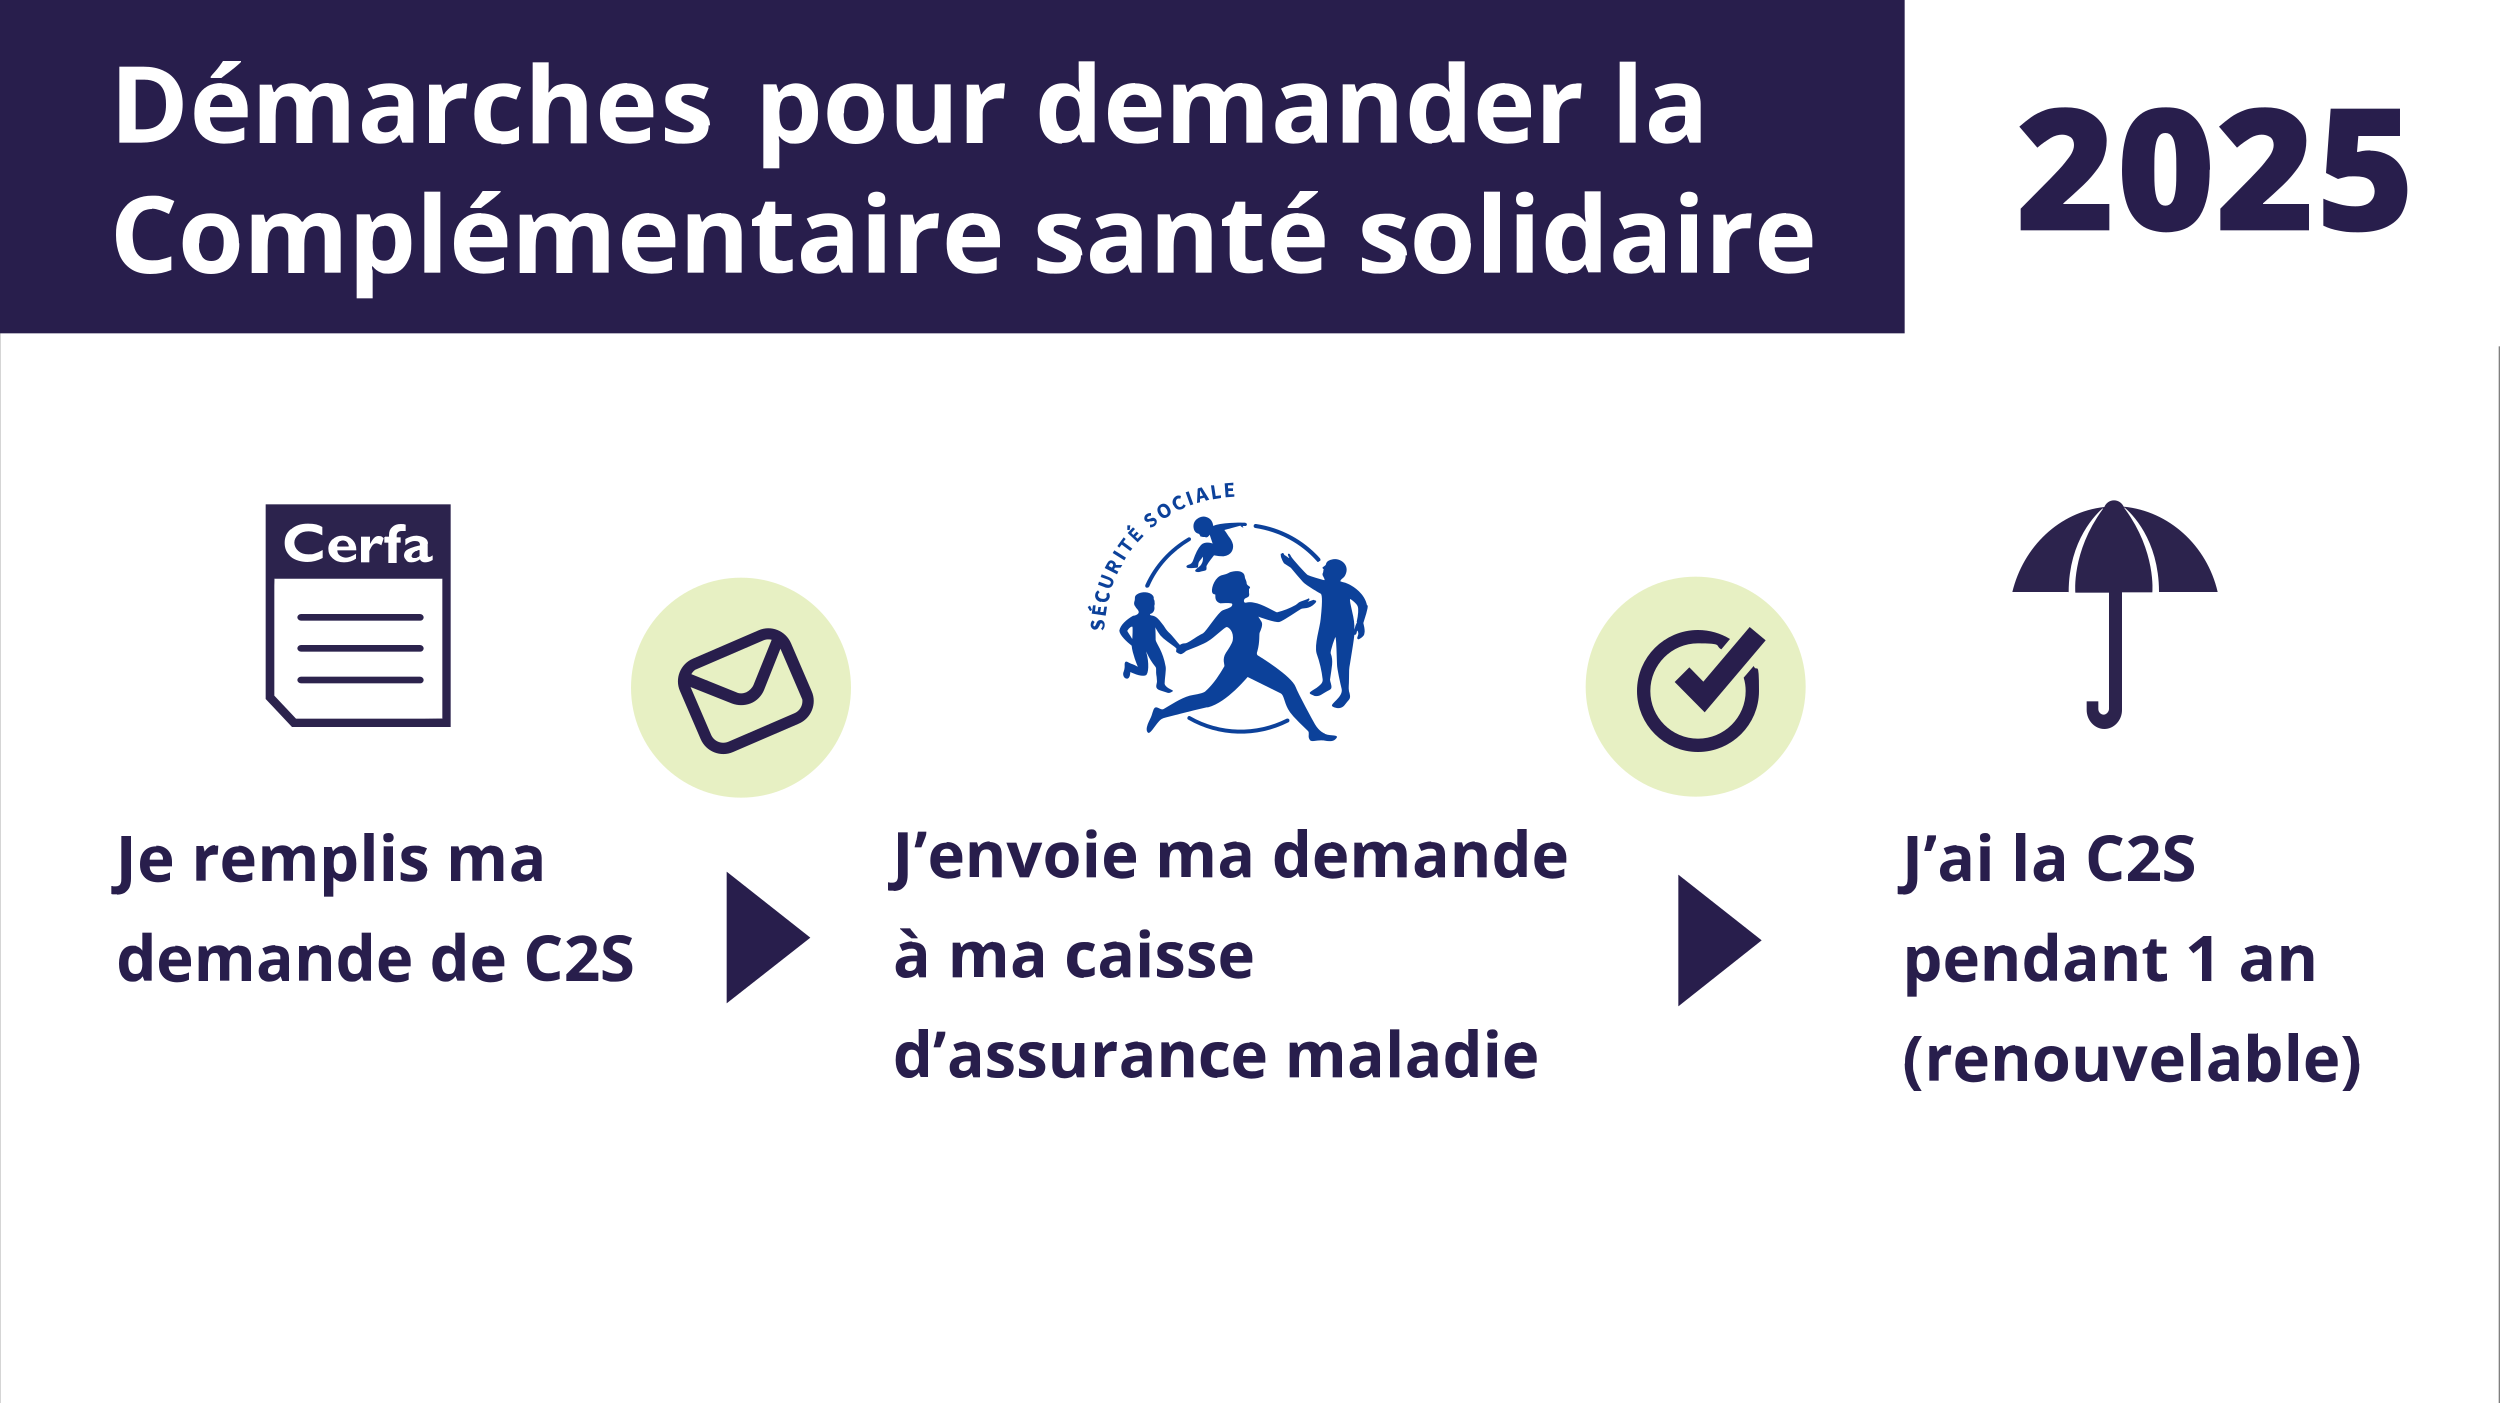 <?xml version="1.0" encoding="UTF-8"?>
<svg id="Calque_1" xmlns="http://www.w3.org/2000/svg" version="1.1" viewBox="0 0 750 421">
  <rect x="0" y="0" width="750" height="421" fill="#808080" stroke="none"/>
  <!-- Generator: Adobe Illustrator 29.2.1, SVG Export Plug-In . SVG Version: 2.1.0 Build 116)  -->
  <defs>
    <style>
      .st0 {
        fill: #e7f0c3;
      }

      .st1 {
        fill: #fff;
      }

      .st2 {
        fill: #2c234d;
      }

      .st3 {
        isolation: isolate;
      }

      .st4 {
        fill-rule: evenodd;
      }

      .st4, .st5 {
        fill: #0c419a;
      }

      .st6 {
        stroke: #281e4c;
        stroke-miterlimit: 10;
        stroke-width: 2px;
      }

      .st6, .st7 {
        fill: #281e4c;
      }
    </style>
  </defs>
  <rect class="st1" x=".1" y="-.1" width="749.5" height="421.1"/>
  <circle class="st0" cx="222.3" cy="206.3" r="33"/>
  <g id="Calque_2">
    <rect class="st7" width="750" height="100"/>
  </g>
  <rect class="st1" x="571.4" width="178.6" height="103.9"/>
  <g class="st3">
    <g class="st3">
      <path class="st7" d="M35.1,268.3h-1c-.3,0-.5,0-.7-.1v-2.4c.2,0,.4,0,.6.1h.7c.2,0,.6,0,.9-.2.3-.1.5-.4.6-.7.2-.4.2-.9.2-1.5v-12.7h2.9v12.7c0,1.2-.2,2.1-.5,2.8-.4.7-.9,1.2-1.5,1.6-.6.3-1.4.5-2.2.5h0Z"/>
      <path class="st7" d="M46.9,253.7c1,0,1.8.2,2.5.6.7.4,1.2.9,1.6,1.6.4.7.6,1.6.6,2.6v1.4h-6.7c0,.8.3,1.4.7,1.9s1.1.7,1.9.7,1.3,0,1.8-.2c.6-.1,1.1-.3,1.7-.6v2.2c-.5.3-1,.4-1.6.6-.6.1-1.2.2-2,.2s-2-.2-2.8-.6-1.4-1-1.9-1.8-.7-1.8-.7-3,.2-2.2.6-3c.4-.8,1-1.4,1.7-1.8.7-.4,1.6-.6,2.6-.6v-.2h0ZM46.9,255.7c-.6,0-1,.2-1.4.5-.4.4-.6.9-.6,1.7h4c0-.4,0-.8-.2-1.1,0-.3-.4-.6-.6-.8-.3-.2-.7-.3-1.1-.3h-.1Z"/>
      <path class="st7" d="M64.5,253.7h1l-.2,2.7h-.8c-.4,0-.7,0-1.1.1-.3,0-.7.2-.9.4-.3.2-.5.5-.6.8-.2.3-.2.8-.2,1.2v5.3h-2.8v-10.4h2.1l.4,1.7h0c.2-.4.5-.7.8-1s.7-.5,1-.7c.4-.2.8-.3,1.3-.3v.2h0Z"/>
      <path class="st7" d="M71.6,253.7c1,0,1.8.2,2.5.6.7.4,1.2.9,1.6,1.6.4.7.6,1.6.6,2.6v1.4h-6.7c0,.8.3,1.4.7,1.9.4.5,1.1.7,1.9.7s1.3,0,1.8-.2c.6-.1,1.1-.3,1.7-.6v2.2c-.5.3-1,.4-1.6.6-.6.1-1.2.2-2,.2s-2-.2-2.8-.6-1.4-1-1.9-1.8-.7-1.8-.7-3,.2-2.2.6-3c.4-.8,1-1.4,1.7-1.8.7-.4,1.6-.6,2.6-.6v-.2h0ZM71.7,255.7c-.6,0-1,.2-1.4.5-.4.4-.6.9-.6,1.7h4c0-.4,0-.8-.2-1.1,0-.3-.4-.6-.6-.8-.3-.2-.7-.3-1.1-.3h-.1Z"/>
      <path class="st7" d="M90.8,253.7c1.2,0,2.1.3,2.7.9s.9,1.6.9,2.9v6.8h-2.8v-6.1c0-.7,0-1.3-.4-1.7-.3-.4-.6-.6-1.2-.6s-1.3.3-1.6.8c-.3.5-.5,1.3-.5,2.3v5.2h-2.8v-6.1c0-.5,0-.9-.2-1.2s-.3-.6-.5-.8c-.2-.2-.5-.2-.9-.2s-.9.1-1.2.4c-.3.3-.5.6-.6,1.2,0,.5-.2,1.1-.2,1.9v4.9h-2.8v-10.4h2.2l.4,1.3h.2c.2-.4.5-.7.8-.9s.7-.4,1.1-.5.8-.2,1.2-.2c.8,0,1.4.1,1.9.4.5.2.9.6,1.2,1.2h.3c.3-.5.7-.9,1.3-1.2.6-.2,1.1-.4,1.7-.4h-.2Z"/>
      <path class="st7" d="M103,253.7c1.2,0,2.1.5,2.8,1.4.7.9,1.1,2.2,1.1,4s-.2,2.2-.5,3-.8,1.4-1.4,1.8-1.3.6-2.1.6-.9,0-1.3-.2c-.4-.1-.7-.3-.9-.5-.3-.2-.5-.4-.7-.6h0v5.8h-2.8v-14.9h2.3l.4,1.3h0c.2-.3.4-.5.7-.8.3-.2.6-.4,1-.6.4-.1.8-.2,1.3-.2h0ZM102.1,256c-.5,0-.9.1-1.2.3-.3.2-.5.5-.6.9s-.2.9-.2,1.5v.3c0,.7,0,1.2.2,1.7,0,.5.3.8.6,1.1.3.2.7.4,1.2.4s.8-.1,1.1-.4.5-.6.6-1.1.2-1,.2-1.7c0-1-.2-1.8-.5-2.3s-.8-.8-1.5-.8h.1Z"/>
      <path class="st7" d="M112.1,264.3h-2.8v-14.4h2.8v14.4Z"/>
      <path class="st7" d="M116.5,249.9c.4,0,.8,0,1.1.3.3.2.5.6.5,1.1s-.2.9-.5,1.1c-.3.2-.7.3-1.1.3s-.8,0-1.1-.3c-.3-.2-.4-.6-.4-1.1s0-.9.4-1.1c.3-.2.7-.3,1.1-.3ZM117.9,253.9v10.4h-2.8v-10.4h2.8Z"/>
      <path class="st7" d="M128.1,261.2c0,.7-.2,1.3-.5,1.8s-.8.9-1.5,1.1c-.7.3-1.5.4-2.4.4s-1.3,0-1.9-.1c-.5,0-1-.2-1.6-.5v-2.3c.6.3,1.2.5,1.8.6.6.2,1.2.2,1.7.2s.9,0,1.2-.2c.2-.2.4-.4.4-.6v-.5c0-.1-.3-.3-.6-.5-.3-.2-.8-.4-1.5-.7-.6-.3-1.2-.5-1.6-.8s-.7-.6-.9-1c-.2-.4-.3-.9-.3-1.5,0-1,.4-1.7,1.1-2.2s1.7-.7,3-.7,1.3,0,1.8.2c.6.1,1.2.3,1.8.6l-.9,2c-.5-.2-1-.4-1.5-.5s-.9-.2-1.4-.2-.7,0-.9.2c-.2.1-.3.3-.3.5s0,.3.2.4c0,.1.3.3.6.4.3.2.8.4,1.4.6s1.1.5,1.5.8.8.6,1,1,.4.9.4,1.5h0Z"/>
      <path class="st7" d="M147.4,253.7c1.2,0,2.1.3,2.7.9s.9,1.6.9,2.9v6.8h-2.8v-6.1c0-.7-.1-1.3-.4-1.7-.3-.4-.6-.6-1.2-.6s-1.3.3-1.6.8-.5,1.3-.5,2.3v5.2h-2.8v-6.1c0-.5,0-.9-.2-1.2s-.3-.6-.5-.8c-.2-.2-.5-.2-.9-.2s-.9.1-1.2.4c-.3.3-.5.6-.6,1.2-.1.5-.2,1.1-.2,1.9v4.9h-2.8v-10.4h2.2l.4,1.3h.2c.2-.4.5-.7.8-.9s.7-.4,1.1-.5c.4-.1.8-.2,1.2-.2.8,0,1.4.1,1.9.4.5.2.9.6,1.2,1.2h.3c.3-.5.7-.9,1.3-1.2.6-.2,1.1-.4,1.7-.4h-.2,0Z"/>
      <path class="st7" d="M158.2,253.7c1.4,0,2.5.3,3.2.9.7.6,1.1,1.5,1.1,2.8v6.9h-2l-.5-1.4h0c-.3.4-.6.7-.9.9-.3.2-.7.4-1.1.5-.4.1-.9.2-1.5.2s-1.2-.1-1.6-.4c-.5-.2-.9-.6-1.1-1.1-.3-.5-.4-1.1-.4-1.9s.4-1.9,1.2-2.4,1.9-.8,3.5-.9h1.8v-.5c0-.5-.1-.9-.4-1.2-.3-.3-.7-.4-1.2-.4s-1,0-1.5.2-1,.3-1.4.5l-.9-1.9c.6-.3,1.2-.5,1.9-.7s1.4-.3,2.1-.3l-.3.2h0ZM159.7,259.5h-1.1c-.9,0-1.6.2-1.9.5-.4.3-.5.7-.5,1.2s.1.7.4.9c.3.2.6.3,1,.3.6,0,1.1-.2,1.5-.5.4-.4.6-.9.6-1.5v-.9Z"/>
    </g>
    <g class="st3">
      <path class="st7" d="M39.6,294.5c-1.2,0-2.1-.5-2.8-1.4s-1.1-2.2-1.1-4,.4-3.1,1.1-4c.7-.9,1.7-1.4,2.9-1.4s.9,0,1.3.2c.4.1.7.3,1,.5s.5.5.7.8h0v-5.4h2.8v14.4h-2.2l-.5-1.3h0c-.2.3-.4.5-.7.8-.3.2-.6.4-1,.6s-.8.2-1.3.2h-.2ZM40.6,292.2c.8,0,1.3-.2,1.6-.7s.5-1.2.5-2.1v-.3c0-1-.2-1.8-.5-2.3s-.9-.8-1.7-.8-1.1.3-1.5.8-.5,1.3-.5,2.3.2,1.8.5,2.3c.4.5.9.8,1.5.8h.1Z"/>
      <path class="st7" d="M52.6,283.7c1,0,1.8.2,2.5.6s1.2.9,1.6,1.6c.4.7.6,1.6.6,2.6v1.4h-6.7c0,.8.3,1.4.7,1.9s1.1.7,1.9.7,1.3,0,1.8-.2c.6-.1,1.1-.3,1.7-.6v2.2c-.5.3-1,.4-1.6.6-.6.1-1.2.2-2,.2s-2-.2-2.8-.6-1.4-1-1.9-1.8-.7-1.8-.7-3,.2-2.2.6-3c.4-.8,1-1.4,1.7-1.8s1.6-.6,2.6-.6v-.2h0ZM52.6,285.7c-.6,0-1,.2-1.4.5-.4.4-.6.9-.6,1.7h4c0-.4,0-.8-.2-1.1,0-.3-.4-.6-.6-.8-.3-.2-.7-.3-1.1-.3h-.1Z"/>
      <path class="st7" d="M71.7,283.7c1.2,0,2.1.3,2.7.9s.9,1.6.9,2.9v6.8h-2.8v-6.1c0-.7,0-1.3-.4-1.7-.3-.4-.6-.6-1.2-.6s-1.3.3-1.6.8c-.3.5-.5,1.3-.5,2.3v5.2h-2.8v-6.1c0-.5,0-.9-.2-1.2s-.3-.6-.5-.8c-.2-.2-.5-.2-.9-.2s-.9.1-1.2.4-.5.6-.6,1.2c0,.5-.2,1.1-.2,1.9v4.9h-2.8v-10.4h2.2l.4,1.3h.2c.2-.4.5-.7.8-.9.3-.2.7-.4,1.1-.5.4-.1.8-.2,1.2-.2.8,0,1.4.1,1.9.4.5.2.9.6,1.2,1.2h.3c.3-.5.7-.9,1.3-1.2.6-.2,1.1-.4,1.7-.4h-.2Z"/>
      <path class="st7" d="M82.4,283.7c1.4,0,2.5.3,3.2.9s1.1,1.5,1.1,2.8v6.9h-2l-.5-1.4h0c-.3.4-.6.7-.9.9-.3.2-.7.4-1.1.5s-.9.2-1.5.2-1.2-.1-1.6-.4c-.5-.2-.9-.6-1.1-1.1-.3-.5-.4-1.1-.4-1.9s.4-1.9,1.2-2.4c.8-.5,1.9-.8,3.5-.9h1.8v-.5c0-.5,0-.9-.4-1.2-.3-.3-.7-.4-1.2-.4s-1,0-1.5.2-1,.3-1.4.5l-.9-1.9c.6-.3,1.2-.5,1.9-.7.7-.2,1.4-.3,2.1-.3l-.3.2h0ZM83.9,289.5h-1.1c-.9,0-1.6.2-1.9.5-.4.3-.5.7-.5,1.2s0,.7.4.9c.3.2.6.3,1,.3.6,0,1.1-.2,1.5-.5.4-.4.6-.9.6-1.5v-.9Z"/>
      <path class="st7" d="M95.6,283.7c1.1,0,2,.3,2.7.9s1,1.6,1,2.9v6.8h-2.8v-6.1c0-.7,0-1.3-.4-1.7-.3-.4-.7-.6-1.3-.6-.9,0-1.5.3-1.8.9s-.5,1.4-.5,2.5v4.9h-2.8v-10.4h2.2l.4,1.3h.2c.2-.4.5-.7.8-.9.3-.2.7-.4,1.1-.5s.8-.2,1.3-.2v.2h0Z"/>
      <path class="st7" d="M105.4,294.5c-1.2,0-2.1-.5-2.8-1.4-.7-.9-1.1-2.2-1.1-4s.4-3.1,1.1-4,1.7-1.4,2.9-1.4.9,0,1.3.2c.4.1.7.3,1,.5s.5.5.7.8h0v-5.4h2.8v14.4h-2.2l-.5-1.3h0c-.2.3-.4.5-.7.8-.3.2-.6.4-1,.6s-.8.2-1.3.2h-.2ZM106.4,292.2c.8,0,1.3-.2,1.6-.7.3-.5.5-1.2.5-2.1v-.3c0-1-.2-1.8-.5-2.3s-.9-.8-1.7-.8-1.1.3-1.5.8-.5,1.3-.5,2.3.2,1.8.5,2.3c.4.5.9.8,1.5.8h0Z"/>
      <path class="st7" d="M118.5,283.7c1,0,1.8.2,2.5.6s1.2.9,1.6,1.6.6,1.6.6,2.6v1.4h-6.7c0,.8.3,1.4.7,1.9.4.5,1.1.7,1.9.7s1.3,0,1.8-.2c.6-.1,1.1-.3,1.7-.6v2.2c-.5.3-1,.4-1.6.6-.6.1-1.2.2-2,.2s-2-.2-2.8-.6-1.4-1-1.9-1.8-.7-1.8-.7-3,.2-2.2.6-3,1-1.4,1.7-1.8,1.6-.6,2.6-.6v-.2h0ZM118.5,285.7c-.6,0-1,.2-1.4.5-.4.4-.6.9-.6,1.7h4c0-.4,0-.8-.2-1.1,0-.3-.4-.6-.6-.8-.3-.2-.7-.3-1.1-.3h-.1Z"/>
      <path class="st7" d="M133.6,294.5c-1.2,0-2.1-.5-2.8-1.4s-1.1-2.2-1.1-4,.4-3.1,1.1-4c.7-.9,1.7-1.4,2.9-1.4s.9,0,1.3.2c.4.1.7.3,1,.5s.5.5.7.8h0c0-.2,0-.5-.1-.9v-4.5h2.8v14.4h-2.2l-.5-1.3h-.1c-.2.3-.4.5-.7.8-.3.2-.6.4-1,.6s-.8.2-1.3.2h0ZM134.6,292.2c.8,0,1.3-.2,1.6-.7s.5-1.2.5-2.1v-.3c0-1-.2-1.8-.5-2.3s-.9-.8-1.7-.8-1.1.3-1.5.8-.5,1.3-.5,2.3.2,1.8.5,2.3c.4.5.9.8,1.5.8h0Z"/>
      <path class="st7" d="M146.6,283.7c1,0,1.8.2,2.5.6s1.2.9,1.6,1.6c.4.7.6,1.6.6,2.6v1.4h-6.7c0,.8.3,1.4.7,1.9s1.1.7,1.9.7,1.3,0,1.8-.2c.6-.1,1.1-.3,1.7-.6v2.2c-.5.3-1,.4-1.6.6-.6.1-1.2.2-2,.2s-2-.2-2.8-.6-1.4-1-1.9-1.8-.7-1.8-.7-3,.2-2.2.6-3c.4-.8,1-1.4,1.7-1.8s1.6-.6,2.6-.6v-.2h0ZM146.7,285.7c-.6,0-1,.2-1.4.5-.4.4-.6.9-.6,1.7h4c0-.4,0-.8-.2-1.1-.1-.3-.4-.6-.6-.8-.3-.2-.7-.3-1.1-.3h0Z"/>
      <path class="st7" d="M164.5,282.9c-.6,0-1,.1-1.5.3-.4.2-.8.5-1.1.9s-.5.9-.7,1.5-.2,1.2-.2,1.9.1,1.8.4,2.5c.2.7.6,1.2,1.1,1.5s1.1.5,1.9.5,1.1,0,1.7-.2c.6-.1,1.2-.3,1.8-.5v2.4c-.6.2-1.2.4-1.8.5s-1.2.2-2,.2c-1.4,0-2.5-.3-3.4-.9s-1.6-1.4-2-2.4-.6-2.3-.6-3.7.1-2,.4-2.8.7-1.6,1.2-2.2,1.2-1.1,2-1.4,1.7-.5,2.7-.5,1.4,0,2,.3c.7.2,1.3.4,1.9.7l-.9,2.3c-.5-.2-1-.5-1.5-.6-.5-.2-1-.3-1.5-.3h.1Z"/>
      <path class="st7" d="M179.4,294.3h-9.5v-2l3.4-3.4c.7-.7,1.2-1.3,1.7-1.8.4-.5.7-.9.9-1.3s.3-.8.3-1.3-.1-.9-.5-1.2c-.3-.3-.7-.4-1.2-.4s-1,.1-1.5.4c-.5.2-1,.6-1.5,1l-1.6-1.8c.4-.3.8-.6,1.2-.9s.9-.5,1.5-.7,1.3-.3,2.1-.3,1.7.2,2.3.5,1.1.8,1.5,1.3c.3.6.5,1.2.5,1.9s-.1,1.4-.4,2-.7,1.2-1.3,1.8c-.6.6-1.2,1.3-2,2l-1.7,1.6h0c0,.1,5.9.1,5.9.1v2.4h0Z"/>
      <path class="st7" d="M189.7,290.5c0,.8-.2,1.5-.6,2.1s-1,1.1-1.7,1.4-1.7.5-2.7.5h-1.4c-.4,0-.9-.2-1.3-.3-.4-.1-.8-.3-1.2-.5v-2.7c.6.3,1.3.5,2,.8.7.2,1.4.3,2.1.3s.8,0,1.1-.2c.3-.1.5-.3.6-.5s.2-.5.2-.7-.1-.6-.3-.9c-.2-.2-.5-.5-.9-.7s-.8-.4-1.4-.7c-.3-.1-.7-.3-1-.5-.4-.2-.7-.5-1.1-.8s-.6-.7-.8-1.1-.3-1-.3-1.6.2-1.5.6-2.1c.4-.6.9-1,1.6-1.3.7-.3,1.5-.5,2.4-.5s1.4,0,2,.2,1.3.4,2,.7l-.9,2.2c-.6-.3-1.2-.5-1.7-.6s-1-.2-1.5-.2-.7,0-.9.2c-.3.1-.4.3-.6.5-.1.2-.2.4-.2.7s0,.6.3.8c.2.2.5.4.9.6s.9.4,1.4.7c.7.3,1.3.7,1.8,1,.5.4.9.8,1.1,1.3.3.5.4,1.1.4,1.8h0Z"/>
    </g>
  </g>
  <g class="st3">
    <g class="st3">
      <path class="st7" d="M268.1,267.2h-1c-.3,0-.5,0-.7-.1v-2.4c.2,0,.4,0,.6.1h.7c.2,0,.6,0,.9-.2.3-.1.5-.4.6-.7.2-.4.2-.9.2-1.5v-12.7h2.9v12.7c0,1.2-.2,2.1-.5,2.8-.4.7-.9,1.2-1.5,1.6-.6.3-1.4.5-2.2.5h0Z"/>
      <path class="st7" d="M277.9,249.6v.2c0,.5-.1.9-.3,1.4-.2.5-.4,1-.6,1.5s-.4,1-.6,1.5h-2c0-.4.2-.8.3-1.2,0-.4.2-.8.3-1.2,0-.4.2-.8.2-1.2s.1-.7.2-1.1h2.6-.1Z"/>
      <path class="st7" d="M284,252.6c1,0,1.8.2,2.5.6.7.4,1.2.9,1.6,1.6.4.7.6,1.6.6,2.6v1.4h-6.7c0,.8.3,1.4.7,1.9.4.5,1.1.7,1.9.7s1.3,0,1.8-.2c.6-.1,1.1-.3,1.7-.6v2.2c-.5.3-1,.4-1.6.6-.6.1-1.2.2-2,.2s-2-.2-2.8-.6-1.4-1-1.9-1.8-.7-1.8-.7-3,.2-2.2.6-3c.4-.8,1-1.4,1.7-1.8.7-.4,1.6-.6,2.6-.6v-.2h0ZM284,254.6c-.6,0-1,.2-1.4.5-.4.4-.6.9-.6,1.7h4c0-.4,0-.8-.2-1.1-.1-.3-.4-.6-.6-.8-.3-.2-.7-.3-1.1-.3h0Z"/>
      <path class="st7" d="M296.8,252.6c1.1,0,2,.3,2.7.9.7.6,1,1.6,1,2.9v6.8h-2.8v-6.1c0-.7-.1-1.3-.4-1.7s-.7-.6-1.3-.6c-.9,0-1.5.3-1.8.9s-.5,1.4-.5,2.5v4.9h-2.8v-10.4h2.2l.4,1.3h.2c.2-.4.5-.7.8-.9s.7-.4,1.1-.5.8-.2,1.3-.2v.2h-.1Z"/>
      <path class="st7" d="M305.9,263.2l-4-10.4h3l2,5.9c.1.3.2.7.3,1.1,0,.4.1.7.1,1h0c0-.3,0-.7.1-1,0-.4.2-.7.3-1.1l2-5.9h3l-4,10.4h-2.9.1Z"/>
      <path class="st7" d="M323.6,258c0,.9-.1,1.6-.3,2.3-.2.7-.6,1.2-1,1.7s-1,.8-1.6,1-1.3.4-2.1.4-1.4-.1-2-.4c-.6-.2-1.1-.6-1.6-1-.4-.5-.8-1-1-1.7s-.4-1.4-.4-2.3.2-2.1.6-2.9,1-1.4,1.7-1.8c.8-.4,1.7-.6,2.7-.6s1.8.2,2.6.6,1.3,1,1.8,1.8c.4.8.6,1.8.6,2.9h0ZM316.5,258c0,.7,0,1.3.2,1.7s.4.8.7,1c.3.2.7.4,1.2.4s.9-.1,1.2-.4c.3-.2.5-.6.7-1,.1-.5.2-1,.2-1.7s0-1.3-.2-1.7c-.1-.5-.4-.8-.7-1s-.7-.3-1.2-.3-1.3.3-1.6.8c-.3.5-.5,1.3-.5,2.3h0Z"/>
      <path class="st7" d="M327.4,248.8c.4,0,.8,0,1.1.3.3.2.5.6.5,1.1s-.2.9-.5,1.1c-.3.2-.7.3-1.1.3s-.8,0-1.1-.3c-.3-.2-.4-.6-.4-1.1s.1-.9.4-1.1c.3-.2.7-.3,1.1-.3ZM328.8,252.8v10.4h-2.8v-10.4h2.8Z"/>
      <path class="st7" d="M336.1,252.6c1,0,1.8.2,2.5.6.7.4,1.2.9,1.6,1.6.4.7.6,1.6.6,2.6v1.4h-6.7c0,.8.3,1.4.7,1.9.4.5,1.1.7,1.9.7s1.3,0,1.8-.2c.6-.1,1.1-.3,1.7-.6v2.2c-.5.3-1,.4-1.6.6-.6.1-1.2.2-2,.2s-2-.2-2.8-.6-1.4-1-1.9-1.8-.7-1.8-.7-3,.2-2.2.6-3c.4-.8,1-1.4,1.7-1.8.7-.4,1.6-.6,2.6-.6v-.2h0ZM336.1,254.6c-.6,0-1,.2-1.4.5-.4.4-.6.9-.6,1.7h4c0-.4,0-.8-.2-1.1-.1-.3-.4-.6-.6-.8-.3-.2-.7-.3-1.1-.3h0Z"/>
      <path class="st7" d="M360.1,252.6c1.2,0,2.1.3,2.7.9s.9,1.6.9,2.9v6.8h-2.8v-6.1c0-.7-.1-1.3-.4-1.7s-.6-.6-1.2-.6-1.3.3-1.6.8c-.3.5-.5,1.3-.5,2.3v5.2h-2.8v-6.1c0-.5,0-.9-.2-1.2s-.3-.6-.5-.8-.5-.2-.9-.2-.9.1-1.2.4c-.3.3-.5.6-.6,1.2-.1.5-.2,1.1-.2,1.9v4.9h-2.8v-10.4h2.2l.4,1.3h.2c.2-.4.5-.7.8-.9s.7-.4,1.1-.5.8-.2,1.2-.2c.8,0,1.4.1,1.9.4.5.2.9.6,1.2,1.2h.3c.3-.5.7-.9,1.3-1.2.6-.2,1.1-.4,1.7-.4h-.2Z"/>
      <path class="st7" d="M370.8,252.6c1.4,0,2.5.3,3.2.9.7.6,1.1,1.5,1.1,2.8v6.9h-2l-.5-1.4h0c-.3.4-.6.7-.9.9-.3.2-.7.4-1.1.5s-.9.2-1.5.2-1.2-.1-1.6-.4c-.5-.2-.9-.6-1.1-1.1-.3-.5-.4-1.1-.4-1.9s.4-1.9,1.2-2.4c.8-.5,1.9-.8,3.5-.9h1.8v-.5c0-.5-.1-.9-.4-1.2s-.7-.4-1.2-.4-1,0-1.5.2-1,.3-1.4.5l-.9-1.9c.6-.3,1.2-.5,1.9-.7.7-.2,1.4-.3,2.1-.3l-.3.2h0ZM372.3,258.4h-1.1c-.9,0-1.6.2-1.9.5-.4.3-.5.7-.5,1.2s.1.7.4.9c.3.2.6.3,1,.3.6,0,1.1-.2,1.5-.5.4-.4.6-.9.6-1.5v-.9Z"/>
      <path class="st7" d="M386.3,263.4c-1.2,0-2.1-.5-2.8-1.4-.7-.9-1.1-2.2-1.1-4s.4-3.1,1.1-4,1.7-1.4,2.9-1.4.9,0,1.3.2c.4.1.7.3,1,.5s.5.5.7.8h0c0-.2,0-.5-.1-.9v-4.5h2.8v14.4h-2.2l-.5-1.3h-.1c-.2.3-.4.5-.7.8-.3.2-.6.4-1,.6s-.8.2-1.3.2h0ZM387.3,261.1c.8,0,1.3-.2,1.6-.7.3-.5.5-1.2.5-2.1v-.3c0-1-.2-1.8-.5-2.3-.3-.5-.9-.8-1.7-.8s-1.1.3-1.5.8c-.4.5-.5,1.3-.5,2.3s.2,1.8.5,2.3.9.8,1.5.8h.1Z"/>
      <path class="st7" d="M399.3,252.6c1,0,1.8.2,2.5.6s1.2.9,1.6,1.6c.4.7.6,1.6.6,2.6v1.4h-6.7c0,.8.3,1.4.7,1.9.4.5,1.1.7,1.9.7s1.3,0,1.8-.2c.6-.1,1.1-.3,1.7-.6v2.2c-.5.3-1,.4-1.6.6-.6.1-1.2.2-2,.2s-2-.2-2.8-.6-1.4-1-1.9-1.8-.7-1.8-.7-3,.2-2.2.6-3c.4-.8,1-1.4,1.7-1.8s1.6-.6,2.6-.6v-.2h0ZM399.3,254.6c-.6,0-1,.2-1.4.5-.4.4-.6.9-.6,1.7h4c0-.4,0-.8-.2-1.1-.1-.3-.4-.6-.6-.8-.3-.2-.7-.3-1.1-.3h0Z"/>
      <path class="st7" d="M418.4,252.6c1.2,0,2.1.3,2.7.9s.9,1.6.9,2.9v6.8h-2.8v-6.1c0-.7-.1-1.3-.4-1.7s-.6-.6-1.2-.6-1.3.3-1.6.8c-.3.5-.5,1.3-.5,2.3v5.2h-2.8v-6.1c0-.5,0-.9-.2-1.2s-.3-.6-.5-.8-.5-.2-.9-.2-.9.1-1.2.4c-.3.3-.5.6-.6,1.2-.1.5-.2,1.1-.2,1.9v4.9h-2.8v-10.4h2.2l.4,1.3h.2c.2-.4.5-.7.8-.9s.7-.4,1.1-.5.8-.2,1.2-.2c.8,0,1.4.1,1.9.4.5.2.9.6,1.2,1.2h.3c.3-.5.7-.9,1.3-1.2.6-.2,1.1-.4,1.7-.4h-.2Z"/>
      <path class="st7" d="M429.2,252.6c1.4,0,2.5.3,3.2.9.7.6,1.1,1.5,1.1,2.8v6.9h-2l-.5-1.4h0c-.3.4-.6.7-.9.9s-.7.4-1.1.5-.9.2-1.5.2-1.2-.1-1.6-.4c-.5-.2-.9-.6-1.1-1.1-.3-.5-.4-1.1-.4-1.9s.4-1.9,1.2-2.4c.8-.5,1.9-.8,3.5-.9h1.8v-.5c0-.5-.1-.9-.4-1.2s-.7-.4-1.2-.4-1,0-1.5.2-1,.3-1.4.5l-.9-1.9c.5-.3,1.2-.5,1.9-.7s1.4-.3,2.1-.3l-.3.2h0ZM430.7,258.4h-1.1c-.9,0-1.6.2-1.9.5-.4.3-.5.7-.5,1.2s.1.7.4.9c.3.2.6.3,1,.3.6,0,1.1-.2,1.5-.5.4-.4.6-.9.6-1.5v-.9Z"/>
      <path class="st7" d="M442.3,252.6c1.1,0,2,.3,2.7.9.7.6,1,1.6,1,2.9v6.8h-2.8v-6.1c0-.7-.1-1.3-.4-1.7s-.7-.6-1.3-.6c-.9,0-1.5.3-1.8.9s-.5,1.4-.5,2.5v4.9h-2.8v-10.4h2.2l.4,1.3h.2c.2-.4.5-.7.8-.9s.7-.4,1.1-.5.8-.2,1.3-.2v.2h-.1Z"/>
      <path class="st7" d="M452.2,263.4c-1.2,0-2.1-.5-2.8-1.4-.7-.9-1.1-2.2-1.1-4s.4-3.1,1.1-4,1.7-1.4,2.9-1.4.9,0,1.3.2c.4.1.7.3,1,.5s.5.5.7.8h0c0-.2,0-.5-.1-.9v-4.5h2.8v14.4h-2.2l-.5-1.3h-.1c-.2.3-.4.5-.7.8-.3.2-.6.4-1,.6s-.8.2-1.3.2h0ZM453.2,261.1c.8,0,1.3-.2,1.6-.7.3-.5.5-1.2.5-2.1v-.3c0-1-.2-1.8-.5-2.3-.3-.5-.9-.8-1.7-.8s-1.1.3-1.5.8c-.4.5-.5,1.3-.5,2.3s.2,1.8.5,2.3.9.8,1.5.8h.1Z"/>
      <path class="st7" d="M465.2,252.6c1,0,1.8.2,2.5.6s1.2.9,1.6,1.6c.4.7.6,1.6.6,2.6v1.4h-6.7c0,.8.3,1.4.7,1.9.4.5,1.1.7,1.9.7s1.3,0,1.8-.2c.6-.1,1.1-.3,1.7-.6v2.2c-.5.3-1,.4-1.6.6-.6.1-1.2.2-2,.2s-2-.2-2.8-.6-1.4-1-1.9-1.8-.7-1.8-.7-3,.2-2.2.6-3c.4-.8,1-1.4,1.7-1.8s1.6-.6,2.6-.6v-.2h0ZM465.2,254.6c-.6,0-1,.2-1.4.5-.4.4-.6.9-.6,1.7h4c0-.4,0-.8-.2-1.1-.1-.3-.4-.6-.6-.8-.3-.2-.7-.3-1.1-.3h0Z"/>
    </g>
    <g class="st3">
      <path class="st7" d="M273.5,282.6c1.4,0,2.5.3,3.2.9s1.1,1.5,1.1,2.8v6.9h-2l-.5-1.4h0c-.3.4-.6.7-.9.9-.3.2-.7.4-1.1.5s-.9.2-1.5.2-1.2-.1-1.6-.4c-.5-.2-.9-.6-1.1-1.1-.3-.5-.4-1.1-.4-1.9s.4-1.9,1.2-2.4c.8-.5,1.9-.8,3.5-.9h1.8v-.5c0-.5-.1-.9-.4-1.2-.3-.3-.7-.4-1.2-.4s-1,0-1.5.2-1,.3-1.4.5l-.9-1.9c.6-.3,1.2-.5,1.9-.7.7-.2,1.4-.3,2.1-.3l-.3.2h0ZM273.1,278.6c.2.3.4.6.7.9.3.3.5.7.8,1s.5.6.7.8v.2h-1.9c-.2-.2-.5-.4-.8-.6s-.7-.5-1-.8-.7-.5-.9-.8c-.3-.3-.5-.5-.7-.6v-.2h3.2-.1ZM275,288.4h-1.1c-.9,0-1.6.2-1.9.5-.4.3-.5.7-.5,1.2s.1.7.4.9c.3.2.6.3,1,.3.6,0,1.1-.2,1.5-.5.4-.4.6-.9.6-1.5v-.9Z"/>
      <path class="st7" d="M297.9,282.6c1.2,0,2.1.3,2.7.9s.9,1.6.9,2.9v6.8h-2.8v-6.1c0-.7-.1-1.3-.4-1.7-.3-.4-.6-.6-1.2-.6s-1.3.3-1.6.8c-.3.5-.5,1.3-.5,2.3v5.2h-2.8v-6.1c0-.5,0-.9-.2-1.2s-.3-.6-.5-.8c-.2-.2-.5-.2-.9-.2s-.9.1-1.2.4c-.3.3-.5.6-.6,1.2-.1.5-.2,1.1-.2,1.9v4.9h-2.8v-10.4h2.2l.4,1.3h.2c.2-.4.5-.7.8-.9.3-.2.7-.4,1.1-.5s.8-.2,1.2-.2c.8,0,1.4.1,1.9.4.5.2.9.6,1.2,1.2h.3c.3-.5.7-.9,1.3-1.2.6-.2,1.1-.4,1.7-.4h-.2Z"/>
      <path class="st7" d="M308.6,282.6c1.4,0,2.5.3,3.2.9s1.1,1.5,1.1,2.8v6.9h-2l-.5-1.4h0c-.3.4-.6.7-.9.9-.3.2-.7.4-1.1.5s-.9.2-1.5.2-1.2-.1-1.6-.4c-.5-.2-.9-.6-1.1-1.1-.3-.5-.4-1.1-.4-1.9s.4-1.9,1.2-2.4c.8-.5,1.9-.8,3.5-.9h1.8v-.5c0-.5-.1-.9-.4-1.2-.3-.3-.7-.4-1.2-.4s-1,0-1.5.2-1,.3-1.4.5l-.9-1.9c.6-.3,1.2-.5,1.9-.7.7-.2,1.4-.3,2.1-.3l-.3.2h0ZM310.1,288.4h-1.1c-.9,0-1.6.2-1.9.5-.4.3-.5.7-.5,1.2s.1.7.4.9c.3.2.6.3,1,.3.6,0,1.1-.2,1.5-.5.4-.4.6-.9.6-1.5v-.9Z"/>
      <path class="st7" d="M325,293.4c-1,0-1.9-.2-2.6-.6s-1.3-1-1.7-1.7c-.4-.8-.6-1.8-.6-3s.2-2.3.6-3.1c.4-.8,1-1.4,1.8-1.8s1.6-.6,2.7-.6,1.3,0,1.9.2c.5.1,1,.3,1.4.5l-.8,2.2c-.4-.2-.9-.3-1.2-.4-.4-.1-.8-.2-1.2-.2s-.9.1-1.2.3c-.3.2-.6.6-.7,1-.2.5-.2,1-.2,1.7s0,1.3.3,1.7c.2.5.4.8.8,1,.3.2.7.3,1.2.3s1.1,0,1.6-.2.9-.4,1.3-.7v2.4c-.4.3-.9.5-1.4.6s-1.1.2-1.8.2l-.2.2h0Z"/>
      <path class="st7" d="M334.8,282.6c1.4,0,2.5.3,3.2.9s1.1,1.5,1.1,2.8v6.9h-2l-.5-1.4h0c-.3.4-.6.7-.9.9-.3.2-.7.4-1.1.5s-.9.2-1.5.2-1.2-.1-1.6-.4c-.5-.2-.9-.6-1.1-1.1-.3-.5-.4-1.1-.4-1.9s.4-1.9,1.2-2.4c.8-.5,1.9-.8,3.5-.9h1.8v-.5c0-.5-.1-.9-.4-1.2-.3-.3-.7-.4-1.2-.4s-1,0-1.5.2-1,.3-1.4.5l-.9-1.9c.6-.3,1.2-.5,1.9-.7.7-.2,1.4-.3,2.1-.3l-.3.2h0ZM336.3,288.4h-1.1c-.9,0-1.6.2-1.9.5-.4.3-.5.7-.5,1.2s.1.7.4.9c.3.2.6.3,1,.3.6,0,1.1-.2,1.5-.5.4-.4.6-.9.6-1.5v-.9Z"/>
      <path class="st7" d="M343.4,278.8c.4,0,.8,0,1.1.3.3.2.5.6.5,1.1s-.2.9-.5,1.1-.7.3-1.1.3-.8,0-1.1-.3c-.3-.2-.4-.6-.4-1.1s.1-.9.4-1.1.7-.3,1.1-.3ZM344.8,282.8v10.4h-2.8v-10.4h2.8Z"/>
      <path class="st7" d="M355,290.1c0,.7-.2,1.3-.5,1.8s-.8.9-1.5,1.1c-.7.3-1.5.4-2.4.4s-1.3,0-1.9-.1c-.5,0-1-.2-1.6-.5v-2.3c.6.3,1.2.5,1.8.6.6.2,1.2.2,1.7.2s.9,0,1.2-.2c.2-.2.4-.4.4-.6s0-.3-.1-.5c0-.1-.3-.3-.6-.5-.3-.2-.8-.4-1.5-.7-.6-.3-1.2-.5-1.6-.8s-.7-.6-.9-1c-.2-.4-.3-.9-.3-1.5,0-1,.4-1.7,1.1-2.2s1.7-.7,3-.7,1.3,0,1.8.2c.6.1,1.2.3,1.8.6l-.9,2c-.5-.2-1-.4-1.5-.5s-.9-.2-1.4-.2-.7,0-.9.2c-.2.1-.3.3-.3.5s0,.3.2.4c.1.1.3.3.6.4.3.2.8.4,1.4.6s1.1.5,1.5.8.8.6,1,1,.4.9.4,1.5h0Z"/>
      <path class="st7" d="M364.5,290.1c0,.7-.2,1.3-.5,1.8s-.8.9-1.5,1.1c-.7.3-1.5.4-2.4.4s-1.3,0-1.9-.1c-.5,0-1-.2-1.6-.5v-2.3c.6.3,1.2.5,1.8.6.6.2,1.2.2,1.7.2s.9,0,1.2-.2c.2-.2.4-.4.4-.6s0-.3-.1-.5c0-.1-.3-.3-.6-.5-.3-.2-.8-.4-1.5-.7-.6-.3-1.2-.5-1.6-.8s-.7-.6-.9-1c-.2-.4-.3-.9-.3-1.5,0-1,.4-1.7,1.1-2.2s1.7-.7,3-.7,1.3,0,1.8.2c.6.1,1.2.3,1.8.6l-.9,2c-.5-.2-1-.4-1.5-.5s-.9-.2-1.4-.2-.7,0-.9.2c-.2.1-.3.3-.3.5s0,.3.2.4c.1.1.3.3.6.4.3.2.8.4,1.4.6s1.1.5,1.5.8.8.6,1,1,.4.9.4,1.5h0Z"/>
      <path class="st7" d="M371,282.6c1,0,1.8.2,2.5.6s1.2.9,1.6,1.6.6,1.6.6,2.6v1.4h-6.7c0,.8.3,1.4.7,1.9.4.5,1.1.7,1.9.7s1.3,0,1.8-.2c.6-.1,1.1-.3,1.7-.6v2.2c-.5.3-1,.4-1.6.6-.6.1-1.2.2-2,.2s-2-.2-2.8-.6-1.4-1-1.9-1.8-.7-1.8-.7-3,.2-2.2.6-3,1-1.4,1.7-1.8,1.6-.6,2.6-.6v-.2h0ZM371,284.6c-.6,0-1,.2-1.4.5-.4.4-.6.9-.6,1.7h4c0-.4,0-.8-.2-1.1-.1-.3-.4-.6-.6-.8-.3-.2-.7-.3-1.1-.3h0Z"/>
    </g>
    <g class="st3">
      <path class="st7" d="M272.6,323.4c-1.2,0-2.1-.5-2.8-1.4-.7-.9-1.1-2.2-1.1-4s.4-3.1,1.1-4,1.7-1.4,2.9-1.4.9,0,1.3.2c.4.1.7.3,1,.5s.5.5.7.8h0c0-.2,0-.5-.1-.9v-4.5h2.8v14.4h-2.2l-.5-1.3h-.1c-.2.3-.4.5-.7.8-.3.2-.6.4-1,.6s-.8.2-1.3.2h0ZM273.6,321.1c.8,0,1.3-.2,1.6-.7.3-.5.5-1.2.5-2.1v-.3c0-1-.2-1.8-.5-2.3s-.9-.8-1.7-.8-1.1.3-1.5.8-.5,1.3-.5,2.3.2,1.8.5,2.3c.4.5.9.8,1.5.8h.1Z"/>
      <path class="st7" d="M283.6,309.6v.2c0,.5-.1.9-.3,1.4-.2.5-.4,1-.6,1.5s-.4,1-.6,1.5h-2c0-.4.2-.8.3-1.2,0-.4.2-.8.3-1.2,0-.4.2-.8.2-1.2s.1-.7.2-1.1h2.6-.1Z"/>
      <path class="st7" d="M289.7,312.6c1.4,0,2.5.3,3.2.9s1.1,1.5,1.1,2.8v6.9h-2l-.5-1.4h0c-.3.4-.6.7-.9.9-.3.2-.7.4-1.1.5s-.9.2-1.5.2-1.2-.1-1.6-.4c-.5-.2-.9-.6-1.1-1.1-.3-.5-.4-1.1-.4-1.9s.4-1.9,1.2-2.4c.8-.5,1.9-.8,3.5-.9h1.8v-.5c0-.5-.1-.9-.4-1.2-.3-.3-.7-.4-1.2-.4s-1,0-1.5.2-1,.3-1.4.5l-.9-1.9c.6-.3,1.2-.5,1.9-.7.7-.2,1.4-.3,2.1-.3l-.3.2h0ZM291.2,318.4h-1.1c-.9,0-1.6.2-1.9.5-.4.3-.5.7-.5,1.2s.1.7.4.9c.3.2.6.3,1,.3.6,0,1.1-.2,1.5-.5.4-.4.6-.9.6-1.5v-.9Z"/>
      <path class="st7" d="M304.1,320.1c0,.7-.2,1.3-.5,1.8s-.8.9-1.5,1.1c-.7.3-1.5.4-2.4.4s-1.3,0-1.9-.1c-.5,0-1-.2-1.6-.5v-2.3c.6.3,1.2.5,1.8.6.6.2,1.2.2,1.7.2s.9,0,1.2-.2c.2-.2.4-.4.4-.6s0-.3-.1-.5c0-.1-.3-.3-.6-.5-.3-.2-.8-.4-1.5-.7-.6-.3-1.2-.5-1.6-.8s-.7-.6-.9-1c-.2-.4-.3-.9-.3-1.5,0-1,.4-1.7,1.1-2.2s1.7-.7,3-.7,1.3,0,1.8.2c.6.1,1.2.3,1.8.6l-.9,2c-.5-.2-1-.4-1.5-.5s-.9-.2-1.4-.2-.7,0-.9.2c-.2.1-.3.3-.3.5s0,.3.2.4c.1.1.3.3.6.4.3.2.8.4,1.4.6s1.1.5,1.5.8.8.6,1,1,.4.9.4,1.5h0Z"/>
      <path class="st7" d="M313.6,320.1c0,.7-.2,1.3-.5,1.8s-.8.9-1.5,1.1c-.7.3-1.5.4-2.4.4s-1.3,0-1.9-.1c-.5,0-1-.2-1.6-.5v-2.3c.6.3,1.2.5,1.8.6.6.2,1.2.2,1.7.2s.9,0,1.2-.2c.2-.2.4-.4.4-.6s0-.3-.1-.5c0-.1-.3-.3-.6-.5-.3-.2-.8-.4-1.5-.7-.6-.3-1.2-.5-1.6-.8s-.7-.6-.9-1c-.2-.4-.3-.9-.3-1.5,0-1,.4-1.7,1.1-2.2s1.7-.7,3-.7,1.3,0,1.8.2c.6.1,1.2.3,1.8.6l-.9,2c-.5-.2-1-.4-1.5-.5s-.9-.2-1.4-.2-.7,0-.9.2c-.2.1-.3.3-.3.5s0,.3.2.4c.1.1.3.3.6.4.3.2.8.4,1.4.6s1.1.5,1.5.8.8.6,1,1,.4.9.4,1.5h0Z"/>
      <path class="st7" d="M325.3,312.8v10.4h-2.2l-.4-1.3h-.1c-.2.4-.5.6-.8.9s-.7.4-1.1.5-.8.2-1.3.2-1.4-.1-1.9-.4c-.6-.3-1-.7-1.3-1.2-.3-.6-.5-1.3-.5-2.2v-6.8h2.8v6.1c0,.7.1,1.3.4,1.7.3.4.7.6,1.3.6s1-.1,1.4-.4c.3-.3.6-.6.7-1.2.1-.5.2-1.1.2-1.9v-4.9h2.8Z"/>
      <path class="st7" d="M334.1,312.6h1l-.2,2.7h-.8c-.4,0-.7,0-1.1.1-.3,0-.7.2-.9.4-.3.2-.5.5-.6.8-.2.3-.2.8-.2,1.2v5.3h-2.8v-10.4h2.1l.4,1.7h.1c.2-.4.5-.7.8-1s.7-.5,1-.7c.4-.2.8-.3,1.3-.3v.2h0Z"/>
      <path class="st7" d="M341.2,312.6c1.4,0,2.5.3,3.2.9s1.1,1.5,1.1,2.8v6.9h-2l-.5-1.4h0c-.3.4-.6.7-.9.9-.3.2-.7.4-1.1.5s-.9.2-1.5.2-1.2-.1-1.6-.4c-.5-.2-.9-.6-1.1-1.1-.3-.5-.4-1.1-.4-1.9s.4-1.9,1.2-2.4c.8-.5,1.9-.8,3.5-.9h1.8v-.5c0-.5-.1-.9-.4-1.2-.3-.3-.7-.4-1.2-.4s-1,0-1.5.2-1,.3-1.4.5l-.9-1.9c.6-.3,1.2-.5,1.9-.7.7-.2,1.4-.3,2.1-.3l-.3.2h0ZM342.7,318.4h-1.1c-.9,0-1.6.2-1.9.5-.4.3-.5.7-.5,1.2s.1.7.4.9c.3.2.6.3,1,.3.6,0,1.1-.2,1.5-.5.4-.4.6-.9.6-1.5v-.9Z"/>
      <path class="st7" d="M354.3,312.6c1.1,0,2,.3,2.7.9s1,1.6,1,2.9v6.8h-2.8v-6.1c0-.7-.1-1.3-.4-1.7-.3-.4-.7-.6-1.3-.6-.9,0-1.5.3-1.8.9s-.5,1.4-.5,2.5v4.9h-2.8v-10.4h2.2l.4,1.3h.2c.2-.4.5-.7.8-.9.3-.2.7-.4,1.1-.5s.8-.2,1.3-.2v.2h-.1Z"/>
      <path class="st7" d="M365.1,323.4c-1,0-1.9-.2-2.6-.6s-1.3-1-1.7-1.7c-.4-.8-.6-1.8-.6-3s.2-2.3.6-3.1c.4-.8,1-1.4,1.8-1.8s1.6-.6,2.7-.6,1.3,0,1.9.2c.5.1,1,.3,1.4.5l-.8,2.2c-.4-.2-.9-.3-1.2-.4-.4-.1-.8-.2-1.2-.2s-.9.1-1.2.3c-.3.2-.6.6-.7,1-.2.5-.2,1-.2,1.7s0,1.3.3,1.7c.2.5.4.8.8,1,.3.2.7.3,1.2.3s1.1,0,1.6-.2.9-.4,1.3-.7v2.4c-.4.3-.9.5-1.4.6s-1.1.2-1.8.2l-.2.2h0Z"/>
      <path class="st7" d="M374.9,312.6c1,0,1.8.2,2.5.6s1.2.9,1.6,1.6.6,1.6.6,2.6v1.4h-6.7c0,.8.3,1.4.7,1.9.4.5,1.1.7,1.9.7s1.3,0,1.8-.2c.5-.1,1.1-.3,1.7-.6v2.2c-.5.3-1,.4-1.6.6-.6.1-1.2.2-2,.2s-2-.2-2.8-.6-1.4-1-1.9-1.8-.7-1.8-.7-3,.2-2.2.6-3,1-1.4,1.7-1.8,1.6-.6,2.6-.6v-.2h0ZM374.9,314.6c-.6,0-1,.2-1.4.5-.4.4-.6.9-.6,1.7h4c0-.4,0-.8-.2-1.1-.1-.3-.4-.6-.6-.8-.3-.2-.7-.3-1.1-.3h0Z"/>
      <path class="st7" d="M399,312.6c1.2,0,2.1.3,2.7.9s.9,1.6.9,2.9v6.8h-2.8v-6.1c0-.7-.1-1.3-.4-1.7s-.6-.6-1.2-.6-1.3.3-1.6.8c-.3.5-.5,1.3-.5,2.3v5.2h-2.8v-6.1c0-.5,0-.9-.2-1.2s-.3-.6-.5-.8-.5-.2-.9-.2-.9.1-1.2.4c-.3.3-.5.6-.6,1.2-.1.5-.2,1.1-.2,1.9v4.9h-2.8v-10.4h2.2l.4,1.3h.2c.2-.4.5-.7.8-.9.3-.2.7-.4,1.1-.5s.8-.2,1.2-.2c.8,0,1.4.1,1.9.4.5.2.9.6,1.2,1.2h.2c.3-.5.7-.9,1.3-1.2.6-.2,1.1-.4,1.7-.4h-.1Z"/>
      <path class="st7" d="M409.7,312.6c1.4,0,2.5.3,3.2.9s1.1,1.5,1.1,2.8v6.9h-2l-.5-1.4h0c-.3.4-.6.7-.9.9-.3.2-.7.4-1.1.5s-.9.2-1.5.2-1.2-.1-1.6-.4-.9-.6-1.1-1.1c-.3-.5-.4-1.1-.4-1.9s.4-1.9,1.2-2.4c.8-.5,1.9-.8,3.5-.9h1.8v-.5c0-.5-.1-.9-.4-1.2s-.7-.4-1.2-.4-1,0-1.5.2-1,.3-1.4.5l-.9-1.9c.6-.3,1.2-.5,1.9-.7.7-.2,1.4-.3,2.1-.3l-.3.2h0ZM411.2,318.4h-1.1c-.9,0-1.6.2-1.9.5-.4.3-.5.7-.5,1.2s.1.7.4.9c.3.2.6.3,1,.3.6,0,1.1-.2,1.5-.5.4-.4.6-.9.6-1.5v-.9Z"/>
      <path class="st7" d="M419.8,323.2h-2.8v-14.4h2.8v14.4Z"/>
      <path class="st7" d="M427,312.6c1.4,0,2.5.3,3.2.9s1.1,1.5,1.1,2.8v6.9h-2l-.5-1.4h0c-.3.4-.6.7-.9.9-.3.2-.7.4-1.1.5s-.9.2-1.5.2-1.2-.1-1.6-.4-.9-.6-1.1-1.1c-.3-.5-.4-1.1-.4-1.9s.4-1.9,1.2-2.4c.8-.5,1.9-.8,3.5-.9h1.8v-.5c0-.5-.1-.9-.4-1.2s-.7-.4-1.2-.4-1,0-1.5.2-1,.3-1.4.5l-.9-1.9c.6-.3,1.2-.5,1.9-.7.7-.2,1.4-.3,2.1-.3l-.3.2h0ZM428.5,318.4h-1.1c-.9,0-1.6.2-1.9.5-.4.3-.5.7-.5,1.2s.1.7.4.9c.3.2.6.3,1,.3.6,0,1.1-.2,1.5-.5.4-.4.6-.9.6-1.5v-.9Z"/>
      <path class="st7" d="M437.5,323.4c-1.2,0-2.1-.5-2.8-1.4-.7-.9-1.1-2.2-1.1-4s.4-3.1,1.1-4,1.7-1.4,2.9-1.4.9,0,1.3.2c.4.1.7.3,1,.5s.5.5.7.8h0c0-.2,0-.5-.1-.9s0-.8,0-1.2v-3.3h2.8v14.4h-2.2l-.5-1.3h-.1c-.2.3-.4.5-.7.8-.3.2-.6.4-1,.6s-.8.2-1.3.2h0ZM438.5,321.1c.8,0,1.3-.2,1.6-.7s.5-1.2.5-2.1v-.3c0-1-.2-1.8-.5-2.3s-.9-.8-1.7-.8-1.1.3-1.5.8-.5,1.3-.5,2.3.2,1.8.5,2.3c.4.5.9.8,1.5.8h.1Z"/>
      <path class="st7" d="M447.7,308.8c.4,0,.8,0,1.1.3.3.2.5.6.5,1.1s-.2.9-.5,1.1-.7.3-1.1.3-.8,0-1.1-.3-.5-.6-.5-1.1.2-.9.5-1.1.7-.3,1.1-.3ZM449.1,312.8v10.4h-2.8v-10.4h2.8Z"/>
      <path class="st7" d="M456.3,312.6c1,0,1.8.2,2.5.6s1.2.9,1.6,1.6.6,1.6.6,2.6v1.4h-6.7c0,.8.3,1.4.7,1.9.4.5,1.1.7,1.9.7s1.3,0,1.8-.2c.6-.1,1.1-.3,1.7-.6v2.2c-.5.3-1,.4-1.6.6-.6.1-1.2.2-2,.2s-2-.2-2.8-.6-1.4-1-1.9-1.8-.7-1.8-.7-3,.2-2.2.6-3,1-1.4,1.7-1.8,1.6-.6,2.6-.6v-.2h0ZM456.3,314.6c-.6,0-1,.2-1.4.5-.4.4-.6.9-.6,1.7h4c0-.4,0-.8-.2-1.1-.1-.3-.4-.6-.6-.8-.3-.2-.7-.3-1.1-.3h0Z"/>
    </g>
  </g>
  <g class="st3">
    <g class="st3">
      <path class="st7" d="M571,268.3h-1c-.3,0-.5,0-.7-.1v-2.4c.2,0,.4,0,.6.1h.7c.2,0,.6,0,.9-.2s.5-.4.6-.7.2-.9.2-1.5v-12.7h2.9v12.7c0,1.2-.2,2.1-.5,2.8-.4.7-.9,1.2-1.5,1.6-.6.3-1.4.5-2.2.5h0Z"/>
      <path class="st7" d="M580.8,250.7v.2c0,.5,0,.9-.3,1.4s-.4,1-.6,1.5c-.2.5-.4,1-.6,1.5h-2c0-.4.2-.8.3-1.2s.2-.8.3-1.2c0-.4.2-.8.2-1.2s0-.7.2-1.1h2.6-.1Z"/>
      <path class="st7" d="M586.8,253.7c1.4,0,2.5.3,3.2.9.7.6,1.1,1.5,1.1,2.8v6.9h-2l-.5-1.4h0c-.3.4-.6.7-.9.9s-.7.4-1.1.5c-.4.1-.9.2-1.5.2s-1.2-.1-1.6-.4c-.5-.2-.9-.6-1.1-1.1-.3-.5-.4-1.1-.4-1.9s.4-1.9,1.2-2.4,1.9-.8,3.5-.9h1.8v-.5c0-.5,0-.9-.4-1.2-.3-.3-.7-.4-1.2-.4s-1,0-1.5.2-1,.3-1.4.5l-.9-1.9c.5-.3,1.2-.5,1.9-.7s1.4-.3,2.1-.3l-.3.2h0ZM588.3,259.5h-1.1c-.9,0-1.6.2-1.9.5-.4.3-.5.7-.5,1.2s0,.7.4.9c.3.2.6.3,1,.3.6,0,1.1-.2,1.5-.5.4-.4.6-.9.6-1.5v-.9Z"/>
      <path class="st7" d="M595.5,249.9c.4,0,.8,0,1.1.3.3.2.5.6.5,1.1s-.2.9-.5,1.1-.7.3-1.1.3-.8,0-1.1-.3c-.3-.2-.4-.6-.4-1.1s0-.9.4-1.1c.3-.2.7-.3,1.1-.3ZM596.9,253.9v10.4h-2.8v-10.4h2.8Z"/>
      <path class="st7" d="M607.6,264.3h-2.8v-14.4h2.8v14.4Z"/>
      <path class="st7" d="M614.9,253.7c1.4,0,2.5.3,3.2.9.7.6,1.1,1.5,1.1,2.8v6.9h-2l-.5-1.4h0c-.3.4-.6.7-.9.9-.3.2-.7.4-1.1.5s-.9.2-1.5.2-1.2-.1-1.6-.4-.9-.6-1.1-1.1c-.3-.5-.4-1.1-.4-1.9s.4-1.9,1.2-2.4,1.9-.8,3.5-.9h1.8v-.5c0-.5,0-.9-.4-1.2s-.7-.4-1.2-.4-1,0-1.5.2-1,.3-1.4.5l-.9-1.9c.6-.3,1.2-.5,1.9-.7s1.4-.3,2.1-.3l-.3.2h0ZM616.4,259.5h-1.1c-.9,0-1.6.2-1.9.5-.4.3-.5.7-.5,1.2s0,.7.4.9c.3.2.6.3,1,.3.6,0,1.1-.2,1.5-.5.4-.4.6-.9.6-1.5v-.9Z"/>
      <path class="st7" d="M633,252.9c-.6,0-1,.1-1.5.3-.4.2-.8.5-1.1.9s-.5.9-.7,1.5c-.2.6-.2,1.2-.2,1.9s0,1.8.4,2.5c.2.7.6,1.2,1.1,1.5s1.1.5,1.9.5,1.1,0,1.7-.2,1.2-.3,1.8-.5v2.4c-.6.2-1.2.4-1.8.5s-1.2.2-2,.2c-1.4,0-2.5-.3-3.4-.9s-1.6-1.4-2-2.4-.6-2.3-.6-3.7,0-2,.4-2.8.7-1.6,1.2-2.2,1.2-1.1,2-1.4,1.7-.5,2.7-.5,1.4,0,2,.3c.7.2,1.3.4,1.9.7l-.9,2.3c-.5-.2-1-.5-1.5-.6-.5-.2-1-.3-1.5-.3h0Z"/>
      <path class="st7" d="M647.9,264.3h-9.5v-2l3.4-3.4c.7-.7,1.2-1.3,1.7-1.8.4-.5.7-.9.9-1.3.2-.4.3-.8.3-1.3s0-.9-.5-1.2c-.3-.3-.7-.4-1.2-.4s-1,.1-1.5.4c-.5.2-1,.6-1.5,1l-1.6-1.8c.4-.3.8-.6,1.2-.9.4-.3.9-.5,1.5-.7s1.3-.3,2.1-.3,1.7.2,2.3.5,1.1.8,1.5,1.3c.3.6.5,1.2.5,1.9s0,1.4-.4,2c-.3.6-.7,1.2-1.3,1.8-.6.6-1.2,1.3-2,2l-1.7,1.6h0c0,.1,5.9.1,5.9.1v2.4h-.1Z"/>
      <path class="st7" d="M658.2,260.5c0,.8-.2,1.5-.6,2.1s-1,1.1-1.7,1.4-1.7.5-2.7.5h-1.4c-.5,0-.9-.2-1.3-.3-.4-.1-.8-.3-1.2-.5v-2.7c.6.3,1.3.5,2,.8.7.2,1.4.3,2.1.3s.8,0,1.1-.2c.3-.1.5-.3.6-.5s.2-.5.2-.7,0-.6-.3-.9-.5-.5-.9-.7l-1.4-.7c-.3-.1-.7-.3-1-.5-.4-.2-.7-.5-1.1-.8s-.6-.7-.8-1.1-.3-1-.3-1.6.2-1.5.6-2.1c.4-.6.9-1,1.6-1.3.7-.3,1.5-.5,2.4-.5s1.4,0,2,.2,1.3.4,2,.7l-.9,2.2c-.6-.3-1.2-.5-1.7-.6s-1-.2-1.5-.2-.7,0-.9.2c-.3.1-.4.3-.6.5,0,.2-.2.4-.2.7s0,.6.3.8c.2.2.5.4.9.6.4.2.9.4,1.4.7.7.3,1.3.7,1.8,1,.5.4.9.8,1.1,1.3.3.5.4,1.1.4,1.8h0Z"/>
    </g>
    <g class="st3">
      <path class="st7" d="M578,283.7c1.2,0,2.1.5,2.8,1.4s1.1,2.2,1.1,4-.2,2.2-.5,3-.8,1.4-1.4,1.8-1.3.6-2.1.6-.9,0-1.3-.2c-.4-.1-.7-.3-.9-.5-.3-.2-.5-.4-.7-.6h0v5.8h-2.8v-14.9h2.3l.4,1.3h0c.2-.3.4-.5.7-.8.3-.2.6-.4,1-.6.4-.1.8-.2,1.3-.2h.1ZM577,286c-.5,0-.9.1-1.2.3s-.5.5-.6.9-.2.9-.2,1.5v.3c0,.7,0,1.2.2,1.7s.3.8.6,1.1c.3.2.7.4,1.2.4s.8-.1,1.1-.4.5-.6.6-1.1.2-1,.2-1.7c0-1-.2-1.8-.5-2.3s-.8-.8-1.5-.8h.1Z"/>
      <path class="st7" d="M588.5,283.7c1,0,1.8.2,2.5.6s1.2.9,1.6,1.6c.4.7.6,1.6.6,2.6v1.4h-6.7c0,.8.3,1.4.7,1.9s1.1.7,1.9.7,1.3,0,1.8-.2c.5-.1,1.1-.3,1.7-.6v2.2c-.5.3-1,.4-1.6.6-.6.1-1.2.2-2,.2s-2-.2-2.8-.6-1.4-1-1.9-1.8-.7-1.8-.7-3,.2-2.2.6-3c.4-.8,1-1.4,1.7-1.8s1.6-.6,2.6-.6v-.2h0ZM588.5,285.7c-.6,0-1,.2-1.4.5-.4.4-.6.9-.6,1.7h4c0-.4,0-.8-.2-1.1,0-.3-.4-.6-.6-.8-.3-.2-.7-.3-1.1-.3h-.1Z"/>
      <path class="st7" d="M601.3,283.7c1.1,0,2,.3,2.7.9s1,1.6,1,2.9v6.8h-2.8v-6.1c0-.7,0-1.3-.4-1.7-.3-.4-.7-.6-1.3-.6-.9,0-1.5.3-1.8.9s-.5,1.4-.5,2.5v4.9h-2.8v-10.4h2.2l.4,1.3h.2c.2-.4.5-.7.8-.9.3-.2.7-.4,1.1-.5s.8-.2,1.3-.2v.2h-.1Z"/>
      <path class="st7" d="M611.2,294.5c-1.2,0-2.1-.5-2.8-1.4s-1.1-2.2-1.1-4,.4-3.1,1.1-4,1.7-1.4,2.9-1.4.9,0,1.3.2c.4.1.7.3,1,.5s.5.5.7.8h0v-5.4h2.8v14.4h-2.2l-.5-1.3h0c-.2.3-.4.5-.7.8-.3.2-.6.4-1,.6s-.8.2-1.3.2h-.2ZM612.2,292.2c.8,0,1.3-.2,1.6-.7s.5-1.2.5-2.1v-.3c0-1-.2-1.8-.5-2.3s-.9-.8-1.7-.8-1.1.3-1.5.8-.5,1.3-.5,2.3.2,1.8.5,2.3c.4.5.9.8,1.5.8h.1Z"/>
      <path class="st7" d="M624.2,283.7c1.4,0,2.5.3,3.2.9s1.1,1.5,1.1,2.8v6.9h-2l-.5-1.4h0c-.3.4-.6.7-.9.9s-.7.4-1.1.5c-.4.1-.9.2-1.5.2s-1.2-.1-1.6-.4c-.5-.2-.9-.6-1.1-1.1-.3-.5-.4-1.1-.4-1.9s.4-1.9,1.2-2.4,1.9-.8,3.5-.9h1.8v-.5c0-.5,0-.9-.4-1.2-.3-.3-.7-.4-1.2-.4s-1,0-1.5.2-1,.3-1.4.5l-.9-1.9c.5-.3,1.2-.5,1.9-.7s1.4-.3,2.1-.3l-.3.2h0ZM625.7,289.5h-1.1c-.9,0-1.6.2-1.9.5-.4.3-.5.7-.5,1.2s0,.7.4.9c.3.2.6.3,1,.3.6,0,1.1-.2,1.5-.5.4-.4.6-.9.6-1.5v-.9Z"/>
      <path class="st7" d="M637.3,283.7c1.1,0,2,.3,2.7.9s1,1.6,1,2.9v6.8h-2.8v-6.1c0-.7,0-1.3-.4-1.7-.3-.4-.7-.6-1.3-.6-.9,0-1.5.3-1.8.9s-.5,1.4-.5,2.5v4.9h-2.8v-10.4h2.2l.4,1.3h.2c.2-.4.5-.7.8-.9s.7-.4,1.1-.5c.4-.1.8-.2,1.3-.2v.2h-.1Z"/>
      <path class="st7" d="M648.3,292.2h.9c.3,0,.6-.1.9-.2v2.1c-.3.1-.7.2-1.1.3-.4,0-.9.1-1.5.1s-1.2-.1-1.7-.3c-.5-.2-.9-.5-1.2-1s-.4-1.2-.4-2.1v-5h-1.4v-1.2l1.6-.9.8-2.2h1.8v2.2h2.9v2.1h-2.9v5c0,.4,0,.7.3.9.2.2.5.3.9.3h.1Z"/>
      <path class="st7" d="M663.5,294.3h-2.9v-10.5s-.2.2-.4.4c-.2.2-.4.4-.6.5l-1.6,1.3-1.4-1.7,4.4-3.5h2.4v13.6h0Z"/>
      <path class="st7" d="M677.1,283.7c1.4,0,2.5.3,3.2.9s1.1,1.5,1.1,2.8v6.9h-2l-.5-1.4h0c-.3.4-.6.7-.9.9-.3.2-.7.4-1.1.5s-.9.2-1.5.2-1.2-.1-1.6-.4-.9-.6-1.1-1.1c-.3-.5-.4-1.1-.4-1.9s.4-1.9,1.2-2.4,1.9-.8,3.5-.9h1.8v-.5c0-.5,0-.9-.4-1.2s-.7-.4-1.2-.4-1,0-1.5.2-1,.3-1.4.5l-.9-1.9c.6-.3,1.2-.5,1.9-.7s1.4-.3,2.1-.3l-.3.2h0ZM678.6,289.5h-1.1c-.9,0-1.6.2-1.9.5-.4.3-.5.7-.5,1.2s0,.7.4.9c.3.2.6.3,1,.3.6,0,1.1-.2,1.5-.5.4-.4.6-.9.6-1.5v-.9Z"/>
      <path class="st7" d="M690.3,283.7c1.1,0,2,.3,2.7.9s1,1.6,1,2.9v6.8h-2.8v-6.1c0-.7,0-1.3-.4-1.7-.3-.4-.7-.6-1.3-.6-.9,0-1.5.3-1.8.9s-.5,1.4-.5,2.5v4.9h-2.8v-10.4h2.2l.4,1.3h.2c.2-.4.5-.7.8-.9.3-.2.7-.4,1.1-.5s.8-.2,1.3-.2v.2h-.1Z"/>
    </g>
    <g class="st3">
      <path class="st7" d="M571.5,319.1c0-1,0-2,.3-3,.2-1,.5-1.9.9-2.8s.9-1.7,1.6-2.5h2.3c-.9,1.2-1.5,2.5-2,3.9-.4,1.4-.7,2.9-.7,4.4s0,1.9.3,2.9c.2,1,.5,1.9.9,2.8s.9,1.7,1.4,2.5h-2.3c-.6-.7-1.2-1.6-1.6-2.4-.4-.9-.7-1.8-.9-2.8s-.3-2-.3-3h0Z"/>
      <path class="st7" d="M584.4,313.7h1l-.2,2.7h-.8c-.4,0-.7,0-1.1.1-.3,0-.7.2-.9.4-.3.2-.5.5-.6.8-.2.3-.2.8-.2,1.2v5.3h-2.8v-10.4h2.1l.4,1.7h0c.2-.4.5-.7.8-1s.7-.5,1-.7c.4-.2.8-.3,1.3-.3v.2h0Z"/>
      <path class="st7" d="M591.5,313.7c1,0,1.8.2,2.5.6s1.2.9,1.6,1.6c.4.7.6,1.6.6,2.6v1.4h-6.7c0,.8.3,1.4.7,1.9s1.1.7,1.9.7,1.3,0,1.8-.2c.5-.1,1.1-.3,1.7-.6v2.2c-.5.3-1,.4-1.6.6-.6.1-1.2.2-2,.2s-2-.2-2.8-.6-1.4-1-1.9-1.8-.7-1.8-.7-3,.2-2.2.6-3c.4-.8,1-1.4,1.7-1.8s1.6-.6,2.6-.6v-.2h0ZM591.5,315.7c-.6,0-1,.2-1.4.5-.4.4-.6.9-.6,1.7h4c0-.4,0-.8-.2-1.1,0-.3-.4-.6-.6-.8-.3-.2-.7-.3-1.1-.3h-.1Z"/>
      <path class="st7" d="M604.4,313.7c1.1,0,2,.3,2.7.9s1,1.6,1,2.9v6.8h-2.8v-6.1c0-.7,0-1.3-.4-1.7-.3-.4-.7-.6-1.3-.6-.9,0-1.5.3-1.8.9s-.5,1.4-.5,2.5v4.9h-2.8v-10.4h2.2l.4,1.3h.2c.2-.4.5-.7.8-.9.3-.2.7-.4,1.1-.5s.8-.2,1.3-.2v.2h-.1Z"/>
      <path class="st7" d="M620.4,319.1c0,.9,0,1.6-.3,2.3-.2.7-.6,1.2-1,1.7s-1,.8-1.6,1-1.3.4-2.1.4-1.4-.1-2-.4c-.6-.2-1.1-.6-1.6-1-.4-.5-.8-1-1-1.7s-.4-1.4-.4-2.3.2-2.1.6-2.9,1-1.4,1.7-1.8c.8-.4,1.7-.6,2.7-.6s1.8.2,2.6.6,1.3,1,1.8,1.8c.4.8.6,1.8.6,2.9ZM613.2,319.1c0,.7,0,1.3.2,1.7s.4.8.7,1,.7.4,1.2.4.9-.1,1.2-.4c.3-.2.5-.6.7-1,0-.5.2-1,.2-1.7s0-1.3-.2-1.7c0-.5-.4-.8-.7-1s-.7-.3-1.2-.3-1.3.3-1.6.8-.5,1.3-.5,2.3h0Z"/>
      <path class="st7" d="M632.2,313.9v10.4h-2.2l-.4-1.3h0c-.2.4-.5.6-.8.9s-.7.4-1.1.5c-.4.1-.8.2-1.3.2s-1.4-.1-1.9-.4c-.6-.3-1-.7-1.3-1.2-.3-.6-.5-1.3-.5-2.2v-6.8h2.8v6.1c0,.7,0,1.3.4,1.7.3.4.7.6,1.3.6s1-.1,1.4-.4.6-.6.7-1.2c0-.5.2-1.1.2-1.9v-4.9h2.8-.1Z"/>
      <path class="st7" d="M637.7,324.3l-4-10.4h3l2,5.9c0,.3.2.7.3,1.1v1h0v-1c0-.4.2-.7.3-1.1l2-5.9h3l-4,10.4h-2.9.3Z"/>
      <path class="st7" d="M650.3,313.7c1,0,1.8.2,2.5.6s1.2.9,1.6,1.6c.4.7.6,1.6.6,2.6v1.4h-6.7c0,.8.3,1.4.7,1.9s1.1.7,1.9.7,1.3,0,1.8-.2c.6-.1,1.1-.3,1.7-.6v2.2c-.5.3-1,.4-1.6.6-.6.1-1.2.2-2,.2s-2-.2-2.8-.6-1.4-1-1.9-1.8-.7-1.8-.7-3,.2-2.2.6-3c.4-.8,1-1.4,1.7-1.8s1.6-.6,2.6-.6v-.2h0ZM650.3,315.7c-.6,0-1,.2-1.4.5-.4.4-.6.9-.6,1.7h4c0-.4,0-.8-.2-1.1,0-.3-.4-.6-.6-.8-.3-.2-.7-.3-1.1-.3h-.1Z"/>
      <path class="st7" d="M660.1,324.3h-2.8v-14.4h2.8v14.4Z"/>
      <path class="st7" d="M667.3,313.7c1.4,0,2.5.3,3.2.9s1.1,1.5,1.1,2.8v6.9h-2l-.5-1.4h0c-.3.4-.6.7-.9.9s-.7.4-1.1.5c-.4.1-.9.2-1.5.2s-1.2-.1-1.6-.4c-.5-.2-.9-.6-1.1-1.1-.3-.5-.4-1.1-.4-1.9s.4-1.9,1.2-2.4,1.9-.8,3.5-.9h1.8v-.5c0-.5,0-.9-.4-1.2-.3-.3-.7-.4-1.2-.4s-1,0-1.5.2-1,.3-1.4.5l-.9-1.9c.5-.3,1.2-.5,1.9-.7s1.4-.3,2.1-.3l-.3.2h0ZM668.8,319.5h-1.1c-.9,0-1.6.2-1.9.5-.4.3-.5.7-.5,1.2s0,.7.4.9c.3.2.6.3,1,.3.6,0,1.1-.2,1.5-.5.4-.4.6-.9.6-1.5v-.9Z"/>
      <path class="st7" d="M677.4,309.9v5.5h0c.3-.4.6-.8,1.1-1.1.5-.3,1.1-.4,1.8-.4,1.2,0,2.1.5,2.8,1.4s1.1,2.2,1.1,4-.2,2.2-.5,3-.8,1.4-1.4,1.8c-.6.4-1.3.6-2.1.6s-1.4-.1-1.8-.4-.8-.6-1.1-.9h-.2l-.5,1.1h-2.2v-14.4h2.8v-.2h.2ZM679.4,316c-.5,0-.9.1-1.2.3-.3.2-.5.5-.6.9s-.2.9-.2,1.5v.3c0,1,0,1.8.4,2.3s.8.8,1.6.8,1-.3,1.4-.8c.3-.5.5-1.3.5-2.3s-.2-1.8-.5-2.3-.8-.8-1.4-.8h0Z"/>
      <path class="st7" d="M689.4,324.3h-2.8v-14.4h2.8v14.4Z"/>
      <path class="st7" d="M696.6,313.7c1,0,1.8.2,2.5.6s1.2.9,1.6,1.6c.4.7.6,1.6.6,2.6v1.4h-6.7c0,.8.3,1.4.7,1.9s1.1.7,1.9.7,1.3,0,1.8-.2c.5-.1,1.1-.3,1.7-.6v2.2c-.5.3-1,.4-1.6.6-.6.1-1.2.2-2,.2s-2-.2-2.8-.6-1.4-1-1.9-1.8-.7-1.8-.7-3,.2-2.2.6-3c.4-.8,1-1.4,1.7-1.8s1.6-.6,2.6-.6v-.2h0ZM696.6,315.7c-.6,0-1,.2-1.4.5-.4.4-.6.9-.6,1.7h4c0-.4,0-.8-.2-1.1,0-.3-.4-.6-.6-.8-.3-.2-.7-.3-1.1-.3h-.1Z"/>
      <path class="st7" d="M707.8,319.1c0,1,0,2-.3,3-.2,1-.5,1.9-.9,2.8s-.9,1.7-1.6,2.4h-2.3c.6-.8,1.1-1.6,1.4-2.5.4-.9.7-1.8.9-2.8s.3-1.9.3-2.9,0-2-.3-3-.5-1.9-.9-2.8-.9-1.8-1.5-2.5h2.3c.6.8,1.2,1.6,1.6,2.5.4.9.7,1.8.9,2.8s.3,2,.3,3h0Z"/>
    </g>
  </g>
  <polygon class="st7" points="243.1 281.3 218 261.5 218 301 243.1 281.3"/>
  <polygon class="st7" points="528.5 282.1 503.5 262.4 503.5 301.9 528.5 282.1"/>
  <g id="Calque_11">
    <g>
      <g>
        <polygon class="st2" points="82.3 173.5 132.6 173.5 132.6 215.6 85.6 215.6 80.9 210.2 82.3 173.5"/>
        <path class="st2" d="M102.9,162.2c-1.1,0-1.6.6-1.7,1.7h3.4c-.2-1.2-.8-1.7-1.7-1.7h0Z"/>
        <path class="st2" d="M123.5,166.6c0,.2,0,.5.2.6s.4.2.6.2c.5,0,1-.2,1.5-.6v-1.8c-.8.3-1.5.5-1.7.8-.4.3-.5.6-.5.9h0Z"/>
        <g>
          <path class="st2" d="M102.9,162.2c-1.1,0-1.6.6-1.7,1.7h3.4c-.2-1.2-.8-1.7-1.7-1.7h0Z"/>
          <path class="st2" d="M123.5,166.6c0,.2,0,.5.2.6s.4.2.6.2c.5,0,1-.2,1.5-.6v-1.8c-.8.3-1.5.5-1.7.8-.4.3-.5.6-.5.9h0Z"/>
          <polygon class="st1" points="82.3 173.5 132.6 173.5 132.6 215.6 88.1 216.4 80.6 209.6 82.3 173.5"/>
          <path class="st2" d="M87.6,218.1h47.6v-66.8h-55.5v58.4M128.3,163.1v3.5c0,.4.2.5.5.5s.5-.2,1-.5v1.4c-.8.5-1.6.7-2.3.7s-1.3-.3-1.5-.9c-.9.6-1.7.9-2.6.9s-1.2-.2-1.5-.6-.7-.8-.7-1.4.2-1.2.7-1.6,1.8-1,4.1-1.5c0-.9-.4-1.3-1.5-1.3s-2,.5-2.9,1.3v-1.9c1.1-.6,2.1-1,3.4-1,2.2.2,3.4,1,3.4,2.4h0ZM115.5,161h1.2v-.4c0-1.2.3-1.9,1-2.5.6-.6,1.5-.9,2.5-.9s.8,0,1.5.2v1.9h-1.2c-.9,0-1.5.5-1.5,1.4v.5h1.2v1.6h-1.2v6.1h-2.5v-6.1h-1.2v-1.7h.2ZM108.5,161h2.5v2.2h0c.8-1.5,1.5-2.4,2.5-2.4s1.1.2,1.6.7l-.7,2.1c-.6-.4-1.2-.6-1.5-.6-.6,0-1.1.4-1.5,1.1-.4.7-.6,1.2-.6,1.2v3.4h-2.5v-7.7h.2ZM99.7,161.9c.8-.8,1.8-1.2,3-1.2s2.2.4,3,1.2,1.2,1.8,1.2,3.2h-5.7c0,.7.3,1.3.8,1.6s1.1.6,1.8.6,1.9-.4,3-1.2v1.5c-1,.7-2.1,1.1-3.6,1.1s-2.5-.4-3.4-1.2-1.3-1.7-1.3-2.9.5-2.1,1.3-2.9v.2h-.1ZM87.3,158.8c1.4-1.2,3-1.7,5.1-1.7s3.1.3,4.3,1v2.5c-1.5-.8-2.8-1.2-4.1-1.2s-2.3.3-3.1,1c-.8.7-1.2,1.5-1.2,2.4s.4,1.8,1.2,2.5,1.8,1,3,1,1.2,0,1.8-.2c.6-.2,1.5-.5,2.5-1.1v2.4c-1.5.8-3,1.2-4.6,1.2s-3.8-.5-5-1.6-1.8-2.4-1.8-4.1.5-3,1.8-4.1h0ZM82.3,208.7v-35.1h50.4v42h-43.9"/>
        </g>
      </g>
      <path class="st2" d="M126.1,186.2h-35.8c-.6,0-1.1-.5-1.1-1s.5-1,1.1-1h35.7c.6,0,1.1.5,1.1,1s-.4,1-1,1Z"/>
      <path class="st2" d="M126.1,195.5h-35.8c-.6,0-1.1-.5-1.1-1s.5-1,1.1-1h35.7c.6,0,1.1.5,1.1,1s-.4,1-1,1Z"/>
      <path class="st2" d="M126.1,205h-35.8c-.6,0-1.1-.5-1.1-1s.5-1,1.1-1h35.7c.6,0,1.1.5,1.1,1s-.4,1-1,1Z"/>
    </g>
  </g>
  <g id="Calque_12">
    <path class="st2" d="M620.7,177.6h-17c3.3-13.6,14.1-24,27.6-25.5.5-1.2,1.6-2,2.9-2s2.4.8,2.9,1.9c13.6,1.3,25,11.7,28.2,25.6h-17.6c0-15.9-8.5-23.8-10.4-25.4,0,.2,0,.3.2.5,9.4,12.8,8.2,25,8.2,25h-9.1v35.3c0,3.1-2.4,5.7-5.3,5.7s-5.3-2.6-5.3-5.7v-2.6h3.5v2.3c0,1,.8,1.7,1.6,1.7s1.6-.9,1.6-1.7v-34.9h-10.1s-1.2-12.2,8.2-25c0-.2,0-.3.2-.5-1.9,1.7-10.4,9.5-10.4,25.4"/>
  </g>
  <g id="Logo">
    <path class="st5" d="M330.9,189.2l-.6-.6c.3-.3.5-.6.5-1s-.1-.6-.4-.6-.4.2-.5.6l-.3.5c-.2.5-.6.8-1.2.8s-1.3-.8-1.2-1.5h0c0-.5.2-1,.6-1.3l.6.5c-.2.2-.3.5-.4.8,0,.3.1.5.3.5s.4-.3.5-.6l.2-.5c.2-.5.6-.8,1.2-.8s1.3.6,1.2,1.6c0,.6-.3,1.1-.7,1.5h.2,0ZM327,183.3l-.7-1.2.7-.4.6,1.3-.5.3h-.1ZM327.5,184.2l.4-2.6h.8c0,.1-.2,1.8-.2,1.8h.8c0,.1.2-1.3.2-1.3h.8c0,.1-.2,1.5-.2,1.5h.9c0,.1.3-1.6.3-1.6h.8c0,.1-.4,2.7-.4,2.7l-4.1-.6h0ZM330.2,180.6c-1.3-.3-1.9-1.4-1.6-2.4.1-.5.4-.8.8-1.1l.5.6c-.2.1-.4.4-.5.6-.1.5.2,1.1,1,1.3s1.4,0,1.6-.6c0-.3,0-.6-.1-.9l.7-.3c.3.4.4,1,.3,1.4-.3,1-1.2,1.7-2.6,1.3h0ZM331.5,176.2l-2.1-.8.3-.9,2.2.8c.8.3,1.1.1,1.3-.3s0-.8-.8-1.1l-2.2-.8.3-.8,2.1.8c1.3.5,1.7,1.2,1.3,2.2s-1.2,1.3-2.5.9h.1ZM331.4,170.4l.7-1.3c.4-.8,1-1.3,1.9-.8s.9,1.3.5,2l-.3.5,1.3.7-.4.8-3.7-1.9ZM333.8,170c.2-.4.2-.8-.2-1s-.6,0-.8.4l-.2.4,1,.5.2-.4h0ZM334.2,170.3l-.2-.8h2.7l-.5.8h-2ZM333.8,165.9l.5-.8,3.5,2.2-.5.8-3.5-2.2ZM336.5,163.4l-.7.9-.6-.5,1.9-2.6.6.5-.7.9,2.7,2-.6.7-2.7-2h.1ZM338.1,160.1l1.8-1.9.6.5-1.1,1.2.6.6,1-1,.6.5-1,1,.7.6,1.2-1.3.6.5-1.8,1.9-3-2.8-.2.2h0ZM338.2,159v-1.4h.9l-.2,1.4h-.7,0ZM345,158.2v-.8c.4,0,.8,0,1.1-.3.3-.2.4-.5.2-.7s-.4-.1-.8,0h-.6c-.5.3-1,.2-1.4-.2-.4-.6-.2-1.5.4-1.9h0c.4-.3.9-.4,1.4-.4v.8c-.3,0-.6,0-.9.3-.3.2-.3.4-.2.6s.4.1.8,0l.5-.2c.5-.2,1,0,1.3.4.4.5.3,1.4-.4,2-.5.3-1,.5-1.6.4h.2ZM347.6,154.2c-.7-1.2-.4-2.2.5-2.8s2-.3,2.7.9c.7,1.1.5,2.2-.5,2.8s-2,.3-2.7-.9ZM350,152.8c-.4-.7-1-.9-1.5-.7s-.5.9-.1,1.6,1,1,1.5.7.5-.9.1-1.6ZM352,151.6c-.6-1.2,0-2.3.9-2.8.4-.2.9-.2,1.4,0l-.2.8c-.3-.1-.5-.1-.8,0-.5.2-.7.9-.4,1.6s.9,1.1,1.5.8c.3-.1.5-.4.6-.7l.7.3c-.1.5-.5.9-1,1.1-1,.4-2,.2-2.6-1.1h-.1ZM355.7,147.7l.9-.3,1.4,3.9-.9.3-1.4-3.9ZM359.4,146.5l1.1-.3,2.3,3.7-1,.3-1.1-1.9c-.2-.4-.5-.8-.7-1.2v3.6l-.9.2.2-4.3h.1ZM359.6,149l1.9-.5.2.7-1.9.5-.2-.7ZM363.3,145.6h.9c0-.1.5,3.2.5,3.2l1.6-.2v.8c.1,0-2.4.4-2.4.4l-.6-4.1h0ZM367.4,145l2.6-.2v.8h-1.6v.9h1.5v.8h-1.4v1h1.8c0-.1,0,.7,0,.7l-2.6.2-.3-4.1h0ZM374.1,157.2c-.2-.2-.4-.4-.7-.4h-.5c-.3-.1-7.3,0-8.9,1-.2-1.1-.6-2.4-2.5-2.8-1.3-.3-4.2,1-3.3,3.9.2.5.5.9,1,1.1.2.1.6,0,.9.8,0,.2.2.2.4.2s.1,0,.3.1h.7c.6.4,1.2-.3,1.4-.7l.9,2.7c-.2-.2-2.4-.8-3.5.4-.9,1-1.6,2.4-2.4,4.7-.2.6-.7,1.1-1.3,1.2-1.2.4-.5,1-.2,1,.9.1,1.9,0,2.8-.1.4-.2.1-1.2.6-1.9l1.1-1.4c0,.7,0,1.5-.4,2.1-.4.9-1.4,1.3-1.8,1.8-.6.7.7.8,1.1.7.9-.3,1.5-.3,1.9-.5.5-.3.1-1.1.3-1.4.4-.9,2-2.8,2.2-3.1h0c.9.2,1.9.3,2.8.3,2.5-.3,3.1-2.1,2.9-3.5-.2-.9-.7-1.8-1.3-2.5-.7-1.1-1.1-1.7-1.3-1.9.7-.2,4.8-1.3,4.8-1.3.2.3.5.4.6.5.3.1.4,0,.3-.1-.1,0-.2-.2-.2-.3h.9c.3,0,.5-.6.3-.7h.1Z"/>
    <path class="st4" d="M410.1,181.6c-.7-3.5-3.9-5.6-5.6-6.4-.6-.3-1.2-.5-1.8-.6l-.6-.2c.1-.8,1-.8,1.5-1.9,1.5-3.1-1.6-5.2-3.8-4.7-1.1.2-1.8.6-2,1.4,0,.4-.4.5-1,1-.2.2.2.5.3.6,0,0,0,.2-.1.4s0,.2,0,.2c0,.1-.1.3-.1.4-.2.3-.2.7,0,1,.2.4.4.7.5,1.2,0,0,0,.1-.4,0-.1,0-4.2-1.2-4.7-1.5s-4.6-4.8-5-5.6c-.2-.5-.5-.8-.6-.8-1,0,.7,1.8-.2,1.2-.2-.2-1-.7-1-.7-.2-.1-.1,0-.3-.3,0-.2-.2-.3-.3-.4h-.2s-.1.1-.2.2h-.2c-.2,0,0,.7,0,1,.2.6.5,1.3.9,1.9,1,.7,2.1,1.3,2.1,1.4,1.1,1.3,2.4,2.9,3.6,4.2.9,1,5.2,3.5,5.3,3.5.3.2.7,1.1,0,7.6-.2,2.5-2,7.7-1.2,10.4.9,2.5,1.5,5.1,1.8,7.7.1,1.1-.7,1.7-1.9,2.6-.5.3-1.8,1.1-1.9,1.3-.2.2,0,.5.3.6.4.2.7.3,1.1.5.7.1,1.4,0,2-.4.9-.5.9-.6,1.5-.9.6-.4,1.3-.5,1.5-1.1.2-.8-.4-1.9-.4-2.5.5-3.7,1.1-5.6.2-7.9-.2-.5,1.4-5.4,1.5-4.8.2,1.3.3,5.2.4,8.1,0,1.3,1,5.8,1.4,7.4.5,2.5-3.7,4.5-2.8,5.2.4.3.8.4,1.3.5.9.2,1.9-.2,2.4-.9.9-1.1.6-.8,1.3-1.6.6-.7.2-1.9,0-2.5-.2-1.3,0-1.6,0-3.9s0-2.9.3-4.4c.7-4.4,1.1-6.7,1.3-8.6h0c0-.1.3,0,.5-.2.2-.3.2-.6.3-1,0-.2.2,0,.2,0,.1.3.2.5.2.8s-.2.7-.3,1.1c-.2.5.3.6.4.6.6-.3,1.2-.7,1.6-1.3.1-.4.2-.8.2-1.1,0-.8-.2-1.7-.4-2.5.4-1.3,1.5-4.5,1.3-5.3h-.2,0ZM407.1,186.6c-.1.6-.2,0-.8,2.3v-1.3c0-2.9-2.2-9-.9-7.7,0,0,1.6,1.1,1.9,2,.3.7.2,2.5-.3,4.7h0Z"/>
    <path class="st5" d="M353.9,193.4c-.5-.4-2.2-2.8-3.3-3.7-.6-.6-1.1-1.3-1.5-2-2-2.7-2.5-2.9-3.9-3.1-.3-.2-.2-.4-.2-.4,1-.2,1.5-1.2,1.3-2.2v-.2c0-.4.2-.5.1-.8,0-.5,0-.9-.3-1.3.1-.3,0-.7-.2-1-1-1.3-3.5-1.3-4.8-.4-1,.7-.4,1.2-.8,2.2-.2.6,0,1.2.4,1.6,0,.3,1.1,1,.9,1.7s-1.4.9-1.4.9c-.1,0-.3,0-.4.1-1.9,1.1-3.7,2.7-4,4.4.1,1.4,2.3,3.4,3.7,4.5.2,2.4,1.7,6,1.8,6.2.2.4-.4-.3-2-.8-.7-.2-1.7-1.3-1.9,0,0,.5.1,1.4-.3,2.4-.4.8,0,2.1,1,2.1s1-2,1-2c0,0,3.1,1.6,4.6,1,.9-.3,1.1-3.8.2-6.9-.3-1.1.6,1.8,2.7,4.3.5.6,0,1,.4,3.1,0,.4.1.9.1,1.3,0,1-1,2.2,1.2,2.8s2.1,1.1,3.5.2c.6-.4-1.9-.7-2.4-2.2v-.3c0-1.2.5-4,.3-4.9-.8-4.7-2.8-6.9-3-8,0-3.3-.2-4.3,0-3.6.4.8.9,1.5,1.4,2.2,0,0,.2.2.3.3.2.2.4.4.6.6,1.4,1.2,3.6,2.6,3.9,3,0,0,.2,1.5.8,1.3s3.2-1.2,3.1-1.5c-.1-.5-2.6-.5-2.7-.6h0l-.2-.3h0ZM339.6,191.6c-.4-.8-1.5-2.2-1.4-2.4.6-1,1.3-1.3,1.5-1.2s0,3.6,0,3.6h-.1Z"/>
    <path class="st5" d="M397.5,220.1c-.1,0-1.7-.6-3-2.8-.6-1-5.2-9.5-5.8-11.2-1.2-3.3-10.9-9.2-11.4-9.5-.3-.2-.3-.8-.1-1.2.8-2.8.5-5.2.7-5.6.4-.9,1-2.3.6-3.2l-1-1.6s5.1,1.9,6.3,1.6c1-.2,6.2-3.8,6.5-3.9.7-.4,2.4.2,4.2-1.7.7-.7.2-1,0-.8-.1-.2-.4-.3-.6-.2-.4.2-1.8.6-1.6.5,1-.8.3-1,.3-1-.5.4-2.5.9-2.9,1.2-.5.4-.8.7-1,.8-1.8,1-3.6,1.7-5.6,2.2-.4,0-4.5-2.6-6.9-2.9-.8-.2-1.6-.2-2.4,0s-.8-1-.2-1.3c.3-.2.9-.3,1.1-.7.1-.3.1-.7,0-1v-1.1c.5-.4.3-.6.2-.7-.1-.1-.9-.5-.9-1s-.3-1.1-.5-1.6c0-.1-.1-1.1-.5-1.4-.5-.5-1.5-1-3.8-.4-.7.2-.6.5-2.4.9-2.2.4-3.4,3.6-3.2,5,.2,1.1,1.1.6,1,1,0,.8-.1,2,1.5,2.5.3,0,2.4-.2,3.2,0,0,0,.6,0,.3.7s-2.2,1.1-2.8,1.4c-1.4.6-4.9,6.3-5.9,6.9-.6.3-1.2.6-1.8,1-1.4.9-2.9,2-3.6,2-1,0-1.9.4-2.6,2-.2.5,0,.7.3.8.2.2.4.3.6.3.3.3.7.1.9,0,.8-.4,1-.8,1.3-.9.8-.3,5.5-2.1,6.5-2.9,1.6-.9,4.8-4.1,5.5-4.2.6,0,2.3,1.4,1.8,4.1-.2.9-1.3,2.6-2,3.6-1.3,2-.3,3.7-.5,4.1-1.3,2.2-3,5.1-5.8,7.6-1.1.7-3.4.9-4.6,1.2-2.8.8-5.7,2.8-7.8,4-.7.4-1.4-.4-2.2-.5s-1,1.2-1.4,2.4c-.1.4-.2.5-.9,2-.3.6-1,2.4-.3,3.1.6.9,2.1-1.9,3.3-3.2.6-.7,1-1,2.3-1.3.9-.2,7.6-2,12.1-3h.4c5.8-1.5,11.8-9.1,11.9-9.1l9.9,4.9c1,.5,1,2.5,2.2,4.7.7,1.3,1.7,2.5,6,6.6.5.5,0,1.4.3,2.2s.7.9,1.5.8,1.4-.2,2.1-.2.7,0,1.8.2c.5,0,1.8.3,2.6-.6,1.5-1.5-1.7-.8-3.1-1.5h-.1Z"/>
    <path class="st5" d="M386.8,215.9c-.1-.3-.5-.4-.8-.3h0c-9.1,4.6-20,4.4-28.9-.7-.3-.2-.7-.1-.8.2-.2.3-.1.7.2.8h0c9.2,5.3,20.5,5.6,30,.8.3-.1.4-.5.3-.8h0ZM344.1,176.3h-.2c-.3-.1-.4-.5-.3-.8,2.7-6,7.2-10.9,12.8-14.2.3-.2.6-.1.8.1.2.3.1.6-.1.8h0c-5.4,3.2-9.8,7.9-12.3,13.7-.1.2-.3.4-.6.4h0ZM395.5,168.6c-.2,0-.3,0-.4-.2-4.8-5.4-11.3-8.9-18.5-10-.3,0-.6-.4-.5-.7,0-.3.4-.6.7-.5,7.4,1.1,14.2,4.7,19.2,10.3.2.3.2.6,0,.8-.1,0-.2.1-.4.1h0v.2h-.1Z"/>
  </g>
  <g class="st3">
    <g class="st3">
      <path class="st1" d="M54.8,31.2c0,2.6-.5,4.7-1.5,6.4s-2.4,3-4.3,3.9c-1.9.9-4.1,1.3-6.7,1.3h-6.5v-22.8h7.2c2.4,0,4.5.4,6.2,1.3,1.8.8,3.1,2.1,4.1,3.8,1,1.7,1.5,3.7,1.5,6.2h0ZM49.8,31.3c0-1.7-.2-3.1-.7-4.2s-1.2-1.9-2.2-2.4-2.2-.8-3.6-.8h-2.6v14.9h2.1c2.4,0,4.1-.6,5.3-1.9,1.2-1.3,1.7-3.1,1.7-5.6Z"/>
      <path class="st1" d="M66.4,25c1.6,0,3,.3,4.2.9s2.1,1.5,2.7,2.7,1,2.6,1,4.3v2.3h-11.3c0,1.3.5,2.4,1.2,3.2.8.8,1.8,1.1,3.1,1.1s2.1,0,3.1-.3c.9-.2,1.9-.6,2.9-1v3.7c-.9.4-1.8.7-2.7.9-.9.2-2.1.3-3.4.3s-3.3-.3-4.6-1c-1.3-.6-2.4-1.6-3.2-3-.8-1.3-1.1-3-1.1-5s.3-3.7,1-5.1,1.7-2.4,2.9-3.1,2.7-1,4.3-1h0ZM66.4,28.4c-.9,0-1.7.3-2.3.9s-1,1.5-1.1,2.8h6.7c0-.7,0-1.3-.4-1.9-.2-.6-.6-1-1.1-1.3s-1.1-.5-1.9-.5h.1ZM72.3,18.3v.3c-.3.3-.7.7-1.2,1.1s-1,.9-1.6,1.3c-.6.5-1.1.9-1.7,1.3-.5.4-1,.8-1.4,1.1h-3.2v-.4c.3-.4.7-.9,1.2-1.4s.9-1.1,1.4-1.7c.4-.6.8-1.1,1.1-1.6,0,0,5.4,0,5.4,0Z"/>
      <path class="st1" d="M98.6,25c2,0,3.5.5,4.5,1.5s1.5,2.6,1.5,4.9v11.4h-4.8v-10.2c0-1.2-.2-2.2-.6-2.8-.4-.6-1.1-1-2-1s-2.2.5-2.7,1.4-.8,2.2-.8,3.9v8.8h-4.8v-10.2c0-.8,0-1.5-.3-2.1s-.5-1-.9-1.3-.9-.4-1.5-.4c-.9,0-1.6.2-2.1.7-.5.4-.9,1.1-1.1,2-.2.9-.3,1.9-.3,3.1v8.2h-4.8v-17.5h3.6l.6,2.2h.3c.4-.6.8-1.1,1.3-1.5s1.1-.7,1.8-.8c.6-.2,1.3-.3,2-.3,1.3,0,2.4.2,3.3.6s1.6,1.1,2.1,1.9h.4c.5-.9,1.3-1.5,2.2-2s1.9-.6,2.9-.6h.2Z"/>
      <path class="st1" d="M116.7,25c2.3,0,4.1.5,5.4,1.5,1.2,1,1.9,2.6,1.9,4.7v11.6h-3.3l-.9-2.4h0c-.5.6-1,1.1-1.5,1.5s-1.1.7-1.8.9c-.7.2-1.5.3-2.5.3s-2-.2-2.8-.6c-.8-.4-1.5-1-1.9-1.8-.5-.8-.7-1.9-.7-3.1,0-1.9.7-3.2,2-4.1,1.3-.9,3.3-1.4,5.9-1.5h3v-.9c0-.9-.2-1.6-.7-2s-1.1-.6-2-.6-1.7.1-2.5.4c-.8.2-1.6.5-2.4.9l-1.6-3.2c.9-.5,2-.9,3.1-1.2,1.2-.3,2.3-.4,3.6-.4,0,0-.3,0-.3,0ZM119.2,34.7h-1.8c-1.5,0-2.6.4-3.2.9s-.9,1.2-.9,2,.2,1.2.6,1.6c.4.3,1,.5,1.7.5,1,0,1.9-.3,2.6-.9.7-.6,1.1-1.5,1.1-2.6v-1.4h0Z"/>
      <path class="st1" d="M138.6,25h.8c.3,0,.6,0,.8.1l-.4,4.5c-.2,0-.4,0-.7-.1h-.7c-.6,0-1.2,0-1.8.2s-1.1.4-1.6.8c-.5.3-.8.8-1.1,1.4s-.4,1.3-.4,2.1v8.9h-4.8v-17.5h3.6l.7,2.9h.2c.3-.6.8-1.1,1.3-1.6s1.1-.9,1.8-1.2c.7-.3,1.4-.4,2.1-.4h.2,0Z"/>
      <path class="st1" d="M150.5,43.1c-1.7,0-3.2-.3-4.4-.9-1.2-.6-2.1-1.6-2.8-2.9-.6-1.3-1-3-1-5.1s.4-3.9,1.1-5.2c.7-1.3,1.7-2.3,3-3,1.3-.6,2.8-1,4.5-1s2.3.1,3.1.4c.9.2,1.6.5,2.3.8l-1.4,3.7c-.8-.3-1.4-.5-2.1-.7-.6-.2-1.3-.3-1.9-.3s-1.5.2-2.1.6-1,1-1.2,1.8c-.3.8-.4,1.8-.4,2.9s.1,2.1.4,2.9c.3.8.7,1.3,1.3,1.7s1.2.6,2,.6,1.9,0,2.6-.4c.8-.3,1.5-.6,2.2-1.1v4.1c-.7.5-1.5.8-2.3,1s-1.8.3-3,.3v-.2h0Z"/>
      <path class="st1" d="M164.6,18.5v7.5c0,.8-.1,1.3-.1,1.7h.2c.4-.6.8-1.1,1.3-1.5s1.1-.7,1.7-.8c.6-.2,1.3-.3,2-.3,1.3,0,2.4.2,3.3.7.9.4,1.7,1.1,2.2,2.1.5.9.8,2.2.8,3.7v11.4h-4.8v-10.2c0-1.2-.2-2.2-.7-2.8-.5-.6-1.2-1-2.1-1s-1.7.2-2.3.7c-.6.4-.9,1.1-1.2,2-.2.9-.3,1.9-.3,3.1v8.2h-4.8v-24.3h4.8v-.2h0Z"/>
      <path class="st1" d="M188.1,25c1.6,0,3,.3,4.2.9s2.1,1.5,2.7,2.7c.6,1.2,1,2.6,1,4.3v2.3h-11.3c0,1.3.5,2.4,1.2,3.2.8.8,1.8,1.1,3.1,1.1s2.1,0,3.1-.3c.9-.2,1.9-.6,2.9-1v3.7c-.9.4-1.8.7-2.7.9s-2.1.3-3.4.3-3.3-.3-4.6-1c-1.3-.6-2.4-1.6-3.2-3-.8-1.3-1.1-3-1.1-5s.3-3.7,1-5.1,1.7-2.4,2.9-3.1,2.7-1,4.3-1h0ZM188.1,28.4c-.9,0-1.7.3-2.3.9s-1,1.5-1.1,2.8h6.7c0-.7-.1-1.3-.4-1.9-.2-.6-.6-1-1.1-1.3s-1.1-.5-1.9-.5h.1Z"/>
    </g>
    <g class="st3">
      <path class="st1" d="M45.6,62.7c-.9,0-1.7.2-2.5.5-.7.4-1.3.9-1.8,1.6-.5.7-.9,1.5-1.1,2.5-.2,1-.4,2-.4,3.2s.2,3,.6,4.1c.4,1.1,1,2,1.9,2.6.8.6,1.9.9,3.3.9s1.9,0,2.8-.3c.9-.2,1.9-.5,3-.9v4.1c-1,.4-2,.7-3,.9-1,.2-2.1.3-3.3.3-2.4,0-4.3-.5-5.8-1.5s-2.6-2.3-3.4-4.1c-.7-1.8-1.1-3.8-1.1-6.1s.2-3.3.7-4.8,1.2-2.7,2.1-3.7c.9-1.1,2-1.9,3.4-2.4,1.3-.6,2.9-.9,4.6-.9s2.3,0,3.4.4c1.1.3,2.2.7,3.3,1.2l-1.6,3.9c-.9-.4-1.7-.8-2.6-1.1-.9-.3-1.7-.5-2.5-.5h0Z"/>
      <path class="st1" d="M71.8,73c0,1.5-.2,2.8-.6,3.9s-1,2.1-1.7,2.9-1.6,1.4-2.7,1.8-2.2.6-3.5.6-2.4-.2-3.4-.6-1.9-1-2.7-1.8-1.3-1.7-1.8-2.9c-.4-1.1-.6-2.4-.6-3.9s.3-3.6,1-4.9,1.7-2.4,2.9-3.1c1.3-.7,2.8-1,4.5-1s3.1.3,4.4,1,2.3,1.7,3,3.1c.7,1.3,1.1,3,1.1,4.9h0ZM59.7,73c0,1.1,0,2.1.4,2.9s.6,1.4,1.2,1.8c.5.4,1.2.6,2.1.6s1.5-.2,2.1-.6c.5-.4.9-1,1.2-1.8.2-.8.4-1.7.4-2.9s0-2.1-.4-2.9c-.2-.8-.6-1.3-1.2-1.7-.5-.4-1.2-.6-2.1-.6-1.3,0-2.2.4-2.7,1.3-.6.9-.9,2.2-.9,3.9h0Z"/>
      <path class="st1" d="M96.2,64c2,0,3.5.5,4.5,1.5s1.5,2.6,1.5,4.9v11.4h-4.8v-10.2c0-1.2-.2-2.2-.6-2.8-.4-.6-1.1-1-2-1s-2.2.5-2.7,1.4-.8,2.2-.8,3.9v8.8h-4.8v-10.2c0-.8,0-1.5-.3-2.1s-.5-1-.9-1.3-.9-.4-1.5-.4c-.9,0-1.6.2-2.1.7-.5.4-.9,1.1-1.1,2s-.3,1.9-.3,3.1v8.2h-4.8v-17.5h3.6l.6,2.2h.3c.4-.6.8-1.1,1.3-1.5s1.1-.7,1.8-.8c.6-.2,1.3-.3,2-.3,1.3,0,2.4.2,3.3.6s1.6,1.1,2.1,1.9h.4c.5-.9,1.3-1.5,2.2-2s1.9-.6,2.9-.6h.2Z"/>
      <path class="st1" d="M116.8,64c2,0,3.6.8,4.8,2.3,1.2,1.5,1.8,3.8,1.8,6.7s-.3,3.6-.9,5c-.6,1.3-1.4,2.4-2.4,3.1s-2.2,1-3.5,1-1.6,0-2.2-.3c-.6-.2-1.1-.5-1.5-.8s-.8-.7-1.1-1.1h-.2c0,.4,0,.8.2,1.3v8.3h-4.8v-25.2h3.9l.7,2.3h.2c.3-.5.7-.9,1.1-1.3s1-.7,1.6-.9c.6-.2,1.4-.4,2.2-.4h.1ZM115.3,67.8c-.8,0-1.5.2-2,.5s-.8.9-1.1,1.5c-.2.7-.3,1.6-.4,2.6v.5c0,1.1,0,2.1.3,2.9.2.8.6,1.4,1.1,1.8s1.2.6,2.1.6,1.3-.2,1.8-.6.8-1,1.1-1.8c.2-.8.4-1.7.4-2.9,0-1.7-.3-3-.8-3.9s-1.4-1.3-2.5-1.3h0Z"/>
      <path class="st1" d="M132.1,81.8h-4.8v-24.3h4.8v24.3Z"/>
      <path class="st1" d="M144.3,64c1.6,0,3,.3,4.2.9s2.1,1.5,2.7,2.7c.6,1.2,1,2.6,1,4.3v2.3h-11.3c0,1.3.5,2.4,1.2,3.2.8.8,1.8,1.1,3.1,1.1s2.1,0,3.1-.3c.9-.2,1.9-.6,2.9-1v3.7c-.9.4-1.8.7-2.7.9-.9.2-2.1.3-3.4.3s-3.3-.3-4.6-1c-1.3-.6-2.4-1.6-3.2-3-.8-1.3-1.1-3-1.1-5s.3-3.7,1-5.1,1.7-2.4,2.9-3.1,2.7-1,4.3-1h0ZM144.4,67.4c-.9,0-1.7.3-2.3.9s-1,1.5-1.1,2.8h6.7c0-.7-.1-1.3-.4-1.9-.2-.6-.6-1-1.1-1.3s-1.1-.5-1.9-.5h.1ZM150.2,57.3v.3c-.3.3-.7.7-1.2,1.1-.5.4-1,.9-1.6,1.3-.6.5-1.1.9-1.7,1.3-.5.4-1,.8-1.4,1.1h-3.2v-.4c.3-.4.7-.9,1.2-1.4s.9-1.1,1.4-1.7c.4-.6.8-1.1,1.1-1.6,0,0,5.4,0,5.4,0Z"/>
      <path class="st1" d="M176.6,64c2,0,3.5.5,4.5,1.5s1.5,2.6,1.5,4.9v11.4h-4.8v-10.2c0-1.2-.2-2.2-.6-2.8-.4-.6-1.1-1-2-1s-2.2.5-2.7,1.4-.8,2.2-.8,3.9v8.8h-4.8v-10.2c0-.8,0-1.5-.3-2.1s-.5-1-.9-1.3-.9-.4-1.5-.4c-.9,0-1.6.2-2.1.7-.5.4-.9,1.1-1.1,2-.2.9-.3,1.9-.3,3.1v8.2h-4.8v-17.5h3.6l.6,2.2h.3c.4-.6.8-1.1,1.3-1.5s1.1-.7,1.8-.8c.6-.2,1.3-.3,2-.3,1.3,0,2.4.2,3.3.6.9.4,1.6,1.1,2.1,1.9h.4c.5-.9,1.3-1.5,2.2-2s1.9-.6,2.9-.6h.2Z"/>
      <path class="st1" d="M194.7,64c1.6,0,3,.3,4.2.9s2.1,1.5,2.7,2.7c.6,1.2,1,2.6,1,4.3v2.3h-11.3c0,1.3.5,2.4,1.2,3.2.8.8,1.8,1.1,3.1,1.1s2.1,0,3.1-.3c.9-.2,1.9-.6,2.9-1v3.7c-.9.4-1.8.7-2.7.9-.9.2-2.1.3-3.4.3s-3.3-.3-4.6-1c-1.3-.6-2.4-1.6-3.2-3-.8-1.3-1.1-3-1.1-5s.3-3.7,1-5.1,1.7-2.4,2.9-3.1,2.7-1,4.3-1h0ZM194.7,67.4c-.9,0-1.7.3-2.3.9s-1,1.5-1.1,2.8h6.7c0-.7-.1-1.3-.4-1.9-.2-.6-.6-1-1.1-1.3s-1.1-.5-1.9-.5h.1Z"/>
      <path class="st1" d="M216.3,64c1.9,0,3.4.5,4.5,1.5s1.7,2.6,1.7,4.9v11.4h-4.8v-10.2c0-1.2-.2-2.2-.7-2.8-.5-.6-1.2-1-2.1-1-1.5,0-2.5.5-3,1.5s-.8,2.4-.8,4.3v8.2h-4.8v-17.5h3.6l.6,2.2h.3c.4-.6.8-1.1,1.4-1.5.6-.4,1.2-.7,1.9-.8.7-.2,1.4-.3,2.1-.3h.1Z"/>
      <path class="st1" d="M234.8,78.3c.5,0,1,0,1.5-.2.5,0,1-.2,1.5-.4v3.5c-.5.2-1.1.4-1.9.6-.8.2-1.6.2-2.5.2s-2-.2-2.8-.5-1.5-.9-2-1.8c-.5-.8-.7-2-.7-3.5v-8.4h-2.3v-2l2.6-1.6,1.4-3.7h3v3.7h4.9v3.6h-4.9v8.4c0,.7.2,1.2.6,1.5.4.3.9.5,1.5.5h0Z"/>
      <path class="st1" d="M248.5,64c2.3,0,4.1.5,5.4,1.5,1.2,1,1.9,2.6,1.9,4.7v11.6h-3.3l-.9-2.4h-.1c-.5.6-1,1.1-1.5,1.5s-1.1.7-1.8.9c-.7.2-1.5.3-2.5.3s-2-.2-2.8-.6-1.5-1-1.9-1.8c-.5-.8-.7-1.9-.7-3.1,0-1.9.7-3.2,2-4.1s3.3-1.4,5.9-1.5h3v-.9c0-.9-.2-1.6-.7-2s-1.1-.6-2-.6-1.7,0-2.5.4c-.8.2-1.6.5-2.4.9l-1.6-3.2c.9-.5,2-.9,3.1-1.2,1.2-.3,2.3-.4,3.6-.4,0,0-.2,0-.2,0ZM251,73.7h-1.8c-1.5,0-2.6.4-3.2.9-.6.5-.9,1.2-.9,2s.2,1.2.6,1.6c.4.3,1,.5,1.7.5,1,0,1.9-.3,2.6-.9.7-.6,1.1-1.5,1.1-2.6v-1.4h-.1Z"/>
      <path class="st1" d="M263,57.5c.7,0,1.3.2,1.8.5s.8.9.8,1.8-.3,1.5-.8,1.8-1.1.5-1.8.5-1.3-.2-1.8-.5-.8-1-.8-1.8.3-1.5.8-1.8,1.1-.5,1.8-.5ZM265.4,64.3v17.5h-4.8v-17.5h4.8Z"/>
      <path class="st1" d="M280.1,64h1.6l-.4,4.5h-1.4c-.6,0-1.2,0-1.8.2s-1.1.4-1.6.8c-.5.3-.8.8-1.1,1.4-.3.6-.4,1.3-.4,2.1v8.9h-4.8v-17.5h3.6l.7,2.9h.2c.3-.6.8-1.1,1.3-1.6s1.1-.9,1.8-1.2c.7-.3,1.4-.4,2.1-.4h.2,0Z"/>
      <path class="st1" d="M292.1,64c1.6,0,3,.3,4.2.9s2.1,1.5,2.7,2.7,1,2.6,1,4.3v2.3h-11.3c0,1.3.5,2.4,1.2,3.2.8.8,1.8,1.1,3.1,1.1s2.1,0,3.1-.3c.9-.2,1.9-.6,2.9-1v3.7c-.9.4-1.8.7-2.7.9-.9.2-2.1.3-3.4.3s-3.3-.3-4.6-1c-1.3-.6-2.4-1.6-3.2-3-.8-1.3-1.1-3-1.1-5s.3-3.7,1-5.1,1.7-2.4,2.9-3.1c1.2-.7,2.7-1,4.3-1h-.1ZM292.2,67.4c-.9,0-1.7.3-2.3.9s-1,1.5-1.1,2.8h6.7c0-.7-.1-1.3-.4-1.9-.2-.6-.6-1-1.1-1.3s-1.1-.5-1.9-.5h0Z"/>
      <path class="st1" d="M324.3,76.6c0,1.2-.3,2.2-.8,3-.6.8-1.4,1.4-2.5,1.9-1.1.4-2.5.6-4.1.6s-2.3,0-3.1-.2c-.9-.2-1.7-.4-2.6-.8v-3.9c.9.4,2,.8,3.1,1.1,1.1.3,2,.4,2.9.4s1.6,0,2-.4.6-.6.6-1.1,0-.6-.2-.8c-.2-.2-.5-.5-1-.8s-1.4-.7-2.5-1.2-2-.9-2.7-1.4-1.2-1-1.6-1.7c-.3-.6-.5-1.5-.5-2.4,0-1.6.6-2.8,1.9-3.6,1.3-.8,2.9-1.2,5-1.2s2.1,0,3.1.3,2,.6,3,1l-1.4,3.4c-.9-.4-1.7-.7-2.4-.9-.8-.2-1.5-.4-2.3-.4s-1.2,0-1.6.3c-.4.2-.5.5-.5.9s0,.5.3.8c.2.2.5.5,1.1.7.5.3,1.3.6,2.3,1s1.8.8,2.6,1.3c.7.4,1.3,1,1.7,1.6.4.7.6,1.5.6,2.5,0,0-.4,0-.4,0Z"/>
      <path class="st1" d="M335.2,64c2.3,0,4.1.5,5.4,1.5,1.2,1,1.9,2.6,1.9,4.7v11.6h-3.3l-.9-2.4h-.1c-.5.6-1,1.1-1.5,1.5s-1.1.7-1.8.9c-.7.2-1.5.3-2.5.3s-2-.2-2.8-.6-1.5-1-1.9-1.8c-.5-.8-.7-1.9-.7-3.1,0-1.9.7-3.2,2-4.1s3.3-1.4,5.9-1.5h3v-.9c0-.9-.2-1.6-.7-2s-1.1-.6-2-.6-1.7,0-2.5.4c-.8.2-1.6.5-2.4.9l-1.6-3.2c.9-.5,2-.9,3.1-1.2,1.2-.3,2.3-.4,3.6-.4,0,0-.2,0-.2,0ZM337.7,73.7h-1.8c-1.5,0-2.6.4-3.2.9s-.9,1.2-.9,2,.2,1.2.6,1.6c.4.3,1,.5,1.7.5,1,0,1.9-.3,2.6-.9s1.1-1.5,1.1-2.6v-1.4h-.1Z"/>
      <path class="st1" d="M357.3,64c1.9,0,3.4.5,4.5,1.5s1.7,2.6,1.7,4.9v11.4h-4.8v-10.2c0-1.2-.2-2.2-.7-2.8-.5-.6-1.2-1-2.1-1-1.5,0-2.5.5-3,1.5s-.8,2.4-.8,4.3v8.2h-4.8v-17.5h3.6l.6,2.2h.3c.4-.6.8-1.1,1.4-1.5s1.2-.7,1.9-.8c.7-.2,1.4-.3,2.1-.3h0Z"/>
      <path class="st1" d="M375.8,78.3c.5,0,1,0,1.5-.2.5,0,1-.2,1.5-.4v3.5c-.5.2-1.1.4-1.9.6s-1.6.2-2.5.2-2-.2-2.8-.5-1.5-.9-2-1.8c-.5-.8-.7-2-.7-3.5v-8.4h-2.3v-2l2.6-1.6,1.4-3.7h3v3.7h4.9v3.6h-4.9v8.4c0,.7.2,1.2.6,1.5s.9.5,1.5.5h0Z"/>
      <path class="st1" d="M389.5,64c1.6,0,3,.3,4.2.9s2.1,1.5,2.7,2.7,1,2.6,1,4.3v2.3h-11.3c0,1.3.5,2.4,1.2,3.2.8.8,1.8,1.1,3.1,1.1s2.1,0,3.1-.3c.9-.2,1.9-.6,2.9-1v3.7c-.9.4-1.8.7-2.7.9-.9.2-2.1.3-3.4.3s-3.3-.3-4.6-1c-1.3-.6-2.4-1.6-3.2-3-.8-1.3-1.1-3-1.1-5s.3-3.7,1-5.1,1.7-2.4,2.9-3.1c1.2-.7,2.7-1,4.3-1h-.1ZM389.5,67.4c-.9,0-1.7.3-2.3.9s-1,1.5-1.1,2.8h6.7c0-.7-.1-1.3-.4-1.9-.2-.6-.6-1-1.1-1.3s-1.1-.5-1.9-.5h0ZM395.4,57.3v.3c-.3.3-.7.7-1.2,1.1-.5.4-1,.9-1.6,1.3-.6.5-1.1.9-1.7,1.3-.5.4-1,.8-1.4,1.1h-3.2v-.4c.3-.4.7-.9,1.2-1.4s.9-1.1,1.4-1.7c.4-.6.8-1.1,1.1-1.6h5.4Z"/>
      <path class="st1" d="M421.7,76.6c0,1.2-.3,2.2-.8,3-.6.8-1.4,1.4-2.5,1.9-1.1.4-2.5.6-4.1.6s-2.3,0-3.1-.2c-.9-.2-1.7-.4-2.6-.8v-3.9c.9.4,2,.8,3.1,1.1,1.1.3,2,.4,2.9.4s1.6,0,2-.4.6-.6.6-1.1,0-.6-.2-.8c-.2-.2-.5-.5-1-.8s-1.4-.7-2.5-1.2-2-.9-2.7-1.4-1.2-1-1.6-1.7c-.3-.6-.5-1.5-.5-2.4,0-1.6.6-2.8,1.9-3.6,1.3-.8,2.9-1.2,5-1.2s2.1,0,3.1.3,2,.6,3,1l-1.4,3.4c-.9-.4-1.7-.7-2.4-.9-.8-.2-1.5-.4-2.3-.4s-1.2,0-1.6.3c-.4.2-.5.5-.5.9s0,.5.3.8c.2.2.5.5,1.1.7.5.3,1.3.6,2.3,1s1.8.8,2.6,1.3c.7.4,1.3,1,1.7,1.6.4.7.6,1.5.6,2.5,0,0-.4,0-.4,0Z"/>
      <path class="st1" d="M441.3,73c0,1.5-.2,2.8-.6,3.9s-1,2.1-1.7,2.9-1.6,1.4-2.7,1.8-2.2.6-3.5.6-2.4-.2-3.4-.6-1.9-1-2.7-1.8c-.8-.8-1.3-1.7-1.8-2.9-.4-1.1-.6-2.4-.6-3.9s.3-3.6,1-4.9,1.7-2.4,2.9-3.1c1.3-.7,2.8-1,4.5-1s3.1.3,4.4,1,2.3,1.7,3,3.1c.7,1.3,1.1,3,1.1,4.9h.1ZM429.2,73c0,1.1.1,2.1.4,2.9s.6,1.4,1.2,1.8c.5.4,1.2.6,2.1.6s1.5-.2,2.1-.6c.5-.4.9-1,1.2-1.8.2-.8.4-1.7.4-2.9s-.1-2.1-.4-2.9c-.2-.8-.6-1.3-1.2-1.7-.5-.4-1.2-.6-2.1-.6-1.3,0-2.2.4-2.7,1.3-.6.9-.9,2.2-.9,3.9,0,0-.1,0-.1,0Z"/>
      <path class="st1" d="M450,81.8h-4.8v-24.3h4.8v24.3Z"/>
      <path class="st1" d="M457.4,57.5c.7,0,1.3.2,1.8.5s.8.9.8,1.8-.3,1.5-.8,1.8-1.1.5-1.8.5-1.3-.2-1.8-.5-.8-1-.8-1.8.3-1.5.8-1.8,1.1-.5,1.8-.5ZM459.8,64.3v17.5h-4.8v-17.5h4.8Z"/>
      <path class="st1" d="M470.3,82.1c-1.9,0-3.5-.8-4.8-2.3-1.2-1.5-1.8-3.8-1.8-6.7s.6-5.3,1.9-6.8c1.2-1.5,2.9-2.3,4.9-2.3s1.6.1,2.2.3,1.2.5,1.6.9c.5.4.9.8,1.2,1.3h.2c0-.3-.1-.8-.2-1.5,0-.7-.1-1.3-.1-2v-5.6h4.8v24.3h-3.7l-.9-2.3h-.2c-.3.5-.7.9-1.1,1.3s-1,.7-1.6.9-1.4.3-2.2.3l-.2.2h0ZM472,78.3c1.3,0,2.2-.4,2.8-1.2.5-.8.8-1.9.9-3.5v-.5c0-1.7-.3-3-.8-3.9s-1.5-1.4-2.9-1.4-1.9.5-2.5,1.4-.9,2.2-.9,3.9.3,3,.9,3.9,1.4,1.3,2.5,1.3Z"/>
      <path class="st1" d="M492.2,64c2.3,0,4.1.5,5.4,1.5,1.2,1,1.9,2.6,1.9,4.7v11.6h-3.3l-.9-2.4h-.1c-.5.6-1,1.1-1.5,1.5s-1.1.7-1.8.9c-.7.2-1.5.3-2.5.3s-2-.2-2.8-.6-1.5-1-1.9-1.8c-.5-.8-.7-1.9-.7-3.1,0-1.9.7-3.2,2-4.1s3.3-1.4,5.9-1.5h3v-.9c0-.9-.2-1.6-.7-2s-1.1-.6-2-.6-1.7,0-2.5.4c-.8.2-1.6.5-2.4.9l-1.6-3.2c.9-.5,2-.9,3.1-1.2,1.2-.3,2.3-.4,3.6-.4,0,0-.2,0-.2,0ZM494.7,73.7h-1.8c-1.5,0-2.6.4-3.2.9s-.9,1.2-.9,2,.2,1.2.6,1.6c.4.3,1,.5,1.7.5,1,0,1.9-.3,2.6-.9s1.1-1.5,1.1-2.6v-1.4h-.1Z"/>
      <path class="st1" d="M506.7,57.5c.7,0,1.3.2,1.8.5s.8.9.8,1.8-.3,1.5-.8,1.8-1.1.5-1.8.5-1.3-.2-1.8-.5-.8-1-.8-1.8.3-1.5.8-1.8,1.1-.5,1.8-.5ZM509.1,64.3v17.5h-4.8v-17.5h4.8Z"/>
      <path class="st1" d="M523.9,64h1.6l-.4,4.5h-1.4c-.6,0-1.2,0-1.8.2s-1.1.4-1.6.8c-.5.3-.8.8-1.1,1.4s-.4,1.3-.4,2.1v8.9h-4.8v-17.5h3.6l.7,2.9h.2c.3-.6.8-1.1,1.3-1.6s1.1-.9,1.8-1.2c.7-.3,1.4-.4,2.1-.4h.2Z"/>
      <path class="st1" d="M535.8,64c1.6,0,3,.3,4.2.9s2.1,1.5,2.7,2.7c.6,1.2,1,2.6,1,4.3v2.3h-11.3c0,1.3.5,2.4,1.2,3.2.8.8,1.8,1.1,3.1,1.1s2.1,0,3.1-.3c.9-.2,1.9-.6,2.9-1v3.7c-.9.4-1.8.7-2.7.9-.9.2-2.1.3-3.4.3s-3.3-.3-4.6-1c-1.3-.6-2.4-1.6-3.2-3-.8-1.3-1.1-3-1.1-5s.3-3.7,1-5.1,1.7-2.4,2.9-3.1,2.7-1,4.3-1h-.1ZM535.9,67.4c-.9,0-1.7.3-2.3.9s-1,1.5-1.1,2.8h6.7c0-.7,0-1.3-.4-1.9-.2-.6-.6-1-1.1-1.3s-1.1-.5-1.9-.5h0Z"/>
    </g>
  </g>
  <circle class="st0" cx="508.7" cy="206" r="33"/>
  <g>
    <path class="st7" d="M526.1,199.8l-3,3.5c.4,1.3.6,2.6.6,4,0,7.9-6.4,14.3-14.3,14.3s-14.3-6.4-14.3-14.3,6.4-14.3,14.3-14.3,4.9.7,7,1.8l2.6-3.1c-2.8-1.7-6.1-2.7-9.6-2.7-10.1,0-18.3,8.2-18.3,18.3s8.2,18.3,18.3,18.3,18.3-8.2,18.3-18.3-.6-5.2-1.6-7.5Z"/>
    <polygon class="st7" points="511.4 213.7 502.4 204.6 506.8 200.2 511 204.5 524.9 188.1 529.7 192.1 511.4 213.7"/>
  </g>
  <path class="st6" d="M228,190l-19.7,8.5c-3.3,1.4-4.8,5.2-3.4,8.4l6.2,14.4c1.4,3.3,5.2,4.8,8.4,3.4l19.7-8.5c3.3-1.4,4.8-5.2,3.4-8.4l-6.2-14.4c-1.4-3.3-5.2-4.8-8.4-3.4ZM208.9,199.7l19.7-8.5c1.4-.6,3-.5,4.2.2l-5.8,14.4c-.5,1.2-1.5,2.2-2.7,2.8-1.2.5-2.6.6-3.8,0l-14.4-5.8c.4-1.4,1.4-2.6,2.8-3.2h0ZM241.3,208.3c1.1,2.5,0,5.5-2.6,6.6l-19.7,8.5c-2.5,1.1-5.5,0-6.6-2.6l-6.2-14.4c-.3-.6-.4-1.3-.4-1.9l14.1,5.6c1.6.6,3.3.6,4.9,0s2.9-2,3.5-3.5l5.6-14.1c.5.4.8,1,1.1,1.6l6.2,14.4h0v-.2h0Z"/>
  <g>
    <path class="st7" d="M632.7,69.1h-26.5v-6.5l8.9-9c1.9-2,3.3-3.4,4.3-4.7s1.7-2.1,2.1-2.9.7-1.6.7-2.5-.3-1.9-1.1-2.4-1.6-.7-2.5-.7-2.3.3-3.4,1-2.5,1.6-4,2.9l-5.4-6.3c1.1-1,2.3-1.9,3.5-2.8s2.7-1.6,4.3-2.2,3.7-.8,6.1-.8,4.6.4,6.5,1.3,3.2,2,4.3,3.5c1,1.5,1.5,3.2,1.5,5.2s-.4,4-1.1,5.7-2,3.3-3.4,5-3.4,3.5-5.8,5.7l-2.7,2.4v.2h13.8v8.1h0v-.2Z"/>
    <path class="st7" d="M662.9,50.9c0,2.9-.2,5.6-.7,7.9s-1.2,4.3-2.2,5.9c-1,1.6-2.4,2.9-4,3.7s-3.8,1.3-6.2,1.3-5.6-.7-7.5-2.2-3.4-3.6-4.3-6.4-1.4-6.1-1.4-10.1.4-7.3,1.2-10.1,2.2-4.9,4.2-6.5,4.5-2.2,7.8-2.2,5.6.7,7.5,2.2,3.4,3.6,4.3,6.5,1.4,6.1,1.4,10.2v-.2h0ZM646.3,50.9c0,2.4,0,4.3.2,6s.5,2.8,1,3.6,1.2,1.2,2.1,1.2,1.6-.4,2.1-1.2.8-2,1-3.6.2-3.6.2-6,0-4.4-.2-6.1-.5-2.9-1-3.7-1.1-1.2-2.1-1.2-1.6.4-2.1,1.2-.8,2-1,3.7-.2,3.6-.2,6.1Z"/>
    <path class="st7" d="M692.6,69.1h-26.5v-6.5l8.9-9c1.9-2,3.3-3.4,4.3-4.7s1.7-2.1,2.1-2.9.7-1.6.7-2.5-.3-1.9-1.1-2.4-1.6-.7-2.5-.7-2.3.3-3.4,1-2.5,1.6-4,2.9l-5.4-6.3c1.1-1,2.3-1.9,3.5-2.8s2.7-1.6,4.3-2.2,3.7-.8,6.1-.8,4.6.4,6.5,1.3,3.2,2,4.3,3.5,1.5,3.2,1.5,5.2-.4,4-1.1,5.7-2,3.3-3.4,5-3.4,3.5-5.8,5.7l-2.7,2.4v.2h13.8v8.1h0v-.2Z"/>
    <path class="st7" d="M711.1,45.2c2,0,3.9.5,5.6,1.4s3,2.2,4,4,1.5,3.9,1.5,6.4-.6,5-1.6,6.9c-1,1.9-2.7,3.3-4.9,4.3s-4.9,1.5-8.3,1.5-4-.2-5.7-.5-3.3-.8-4.7-1.5v-8.1c1.3.6,2.8,1.1,4.6,1.6s3.4.7,5,.7,2.2-.2,3.1-.5,1.5-.9,2-1.6.7-1.6.7-2.5-.5-2.5-1.5-3.3-2.5-1.1-4.5-1.1-1.8,0-2.7.2-1.6.4-2.3.6l-3.6-1.8,1.4-19.3h20.8v8.2h-12.5l-.4,4.8c.5,0,1.1-.2,1.6-.3s1.5-.2,2.6-.2h-.2,0Z"/>
  </g>
  <path class="st1" d="M212.6,37.6c0,1.2-.3,2.2-.8,3-.6.8-1.4,1.4-2.5,1.9-1.1.4-2.5.6-4.1.6s-2.3,0-3.1-.2c-.9-.2-1.7-.4-2.6-.8v-3.9c.9.4,2,.8,3.1,1.1,1.1.3,2,.4,2.9.4s1.6,0,2-.4.6-.6.6-1.1,0-.6-.2-.8c-.2-.2-.5-.5-1-.8s-1.4-.7-2.5-1.2-2-.9-2.7-1.4-1.2-1-1.6-1.7c-.3-.6-.5-1.5-.5-2.4,0-1.6.6-2.8,1.9-3.6,1.3-.8,2.9-1.2,5-1.2s2.1,0,3.1.3,2,.6,3,1l-1.4,3.4c-.9-.4-1.7-.7-2.4-.9-.8-.2-1.5-.4-2.3-.4s-1.2,0-1.6.3c-.4.2-.5.5-.5.9s0,.5.3.8c.2.2.5.5,1.1.7.5.3,1.3.6,2.3,1s1.8.8,2.6,1.3c.7.4,1.3,1,1.7,1.6.4.7.6,1.5.6,2.5,0,0-.4,0-.4,0Z"/>
  <path class="st1" d="M238.8,25c2,0,3.6.8,4.8,2.3s1.8,3.8,1.8,6.7-.3,3.6-.9,5c-.6,1.3-1.4,2.4-2.4,3.1-1,.7-2.2,1-3.5,1s-1.6,0-2.2-.3c-.6-.2-1.1-.5-1.5-.8s-.8-.7-1.1-1.1h-.2c0,.4.1.8.2,1.3v8.3h-4.8v-25.2h3.9l.7,2.3h.2c.3-.5.7-.9,1.1-1.3.4-.4,1-.7,1.6-.9.6-.2,1.4-.4,2.2-.4h0ZM237.3,28.8c-.8,0-1.5.2-2,.5s-.8.9-1.1,1.5c-.2.7-.3,1.6-.4,2.6v.5c0,1.1.1,2.1.3,2.9.2.8.6,1.4,1.1,1.8.5.4,1.2.6,2.1.6s1.3-.2,1.8-.6.8-1,1.1-1.8c.2-.8.4-1.7.4-2.9,0-1.7-.3-3-.8-3.9s-1.4-1.3-2.5-1.3h0Z"/>
  <path class="st1" d="M265.2,34c0,1.5-.2,2.8-.6,3.9s-1,2.1-1.7,2.9c-.7.8-1.6,1.4-2.7,1.8s-2.2.6-3.5.6-2.4-.2-3.4-.6c-1-.4-1.9-1-2.7-1.8s-1.3-1.7-1.8-2.9c-.4-1.1-.6-2.4-.6-3.9s.3-3.6,1-4.9,1.7-2.4,2.9-3.1c1.3-.7,2.8-1,4.5-1s3.1.3,4.4,1c1.3.7,2.3,1.7,3,3.1.7,1.3,1.1,3,1.1,4.9h.1ZM253.1,34c0,1.1.1,2.1.4,2.9s.6,1.4,1.2,1.8c.5.4,1.2.6,2.1.6s1.5-.2,2.1-.6c.5-.4.9-1,1.2-1.8.2-.8.4-1.7.4-2.9s-.1-2.1-.4-2.9c-.2-.8-.6-1.3-1.2-1.7-.5-.4-1.2-.6-2.1-.6-1.3,0-2.2.4-2.7,1.3-.6.9-.9,2.2-.9,3.9h-.1Z"/>
  <path class="st1" d="M285.2,25.3v17.5h-3.7l-.6-2.2h-.2c-.4.6-.8,1.1-1.4,1.5s-1.2.7-1.9.8c-.7.2-1.4.3-2.1.3-1.2,0-2.3-.2-3.3-.7-.9-.4-1.6-1.1-2.2-2.1s-.8-2.2-.8-3.7v-11.4h4.8v10.2c0,1.2.2,2.2.7,2.8.4.6,1.2,1,2.1,1s1.7-.2,2.3-.7c.6-.4.9-1.1,1.2-2,.2-.9.3-1.9.3-3.1v-8.2h4.8Z"/>
  <path class="st1" d="M299.9,25h.8c.3,0,.6,0,.8.1l-.4,4.5c-.2,0-.4,0-.7-.1h-.7c-.6,0-1.2,0-1.8.2s-1.1.4-1.6.8c-.5.3-.8.8-1.1,1.4-.3.6-.4,1.3-.4,2.1v8.9h-4.8v-17.5h3.6l.7,2.9h.2c.3-.6.8-1.1,1.3-1.6s1.1-.9,1.8-1.2c.7-.3,1.4-.4,2.1-.4h.2Z"/>
  <path class="st1" d="M318.5,43.1c-1.9,0-3.5-.8-4.8-2.3-1.2-1.5-1.8-3.8-1.8-6.7s.6-5.3,1.9-6.8c1.2-1.5,2.9-2.3,4.9-2.3s1.6.1,2.2.3c.6.2,1.2.5,1.6.9.5.4.9.8,1.2,1.3h.2c0-.3-.1-.8-.2-1.5,0-.7-.1-1.3-.1-2v-5.6h4.8v24.3h-3.7l-.9-2.3h-.2c-.3.5-.7.9-1.1,1.3s-1,.7-1.6.9-1.4.3-2.2.3l-.2.2h0ZM320.2,39.3c1.3,0,2.2-.4,2.8-1.2.5-.8.8-1.9.9-3.5v-.5c0-1.7-.3-3-.8-3.9s-1.5-1.4-2.9-1.4-1.9.5-2.5,1.4-.9,2.2-.9,3.9.3,3,.9,3.9,1.4,1.3,2.5,1.3Z"/>
  <path class="st1" d="M340.5,25c1.6,0,3,.3,4.2.9s2.1,1.5,2.7,2.7,1,2.6,1,4.3v2.3h-11.3c0,1.3.5,2.4,1.2,3.2.8.8,1.8,1.1,3.1,1.1s2.1,0,3.1-.3c.9-.2,1.9-.6,2.9-1v3.7c-.9.4-1.8.7-2.7.9-.9.2-2.1.3-3.4.3s-3.3-.3-4.6-1c-1.3-.6-2.4-1.6-3.2-3-.8-1.3-1.1-3-1.1-5s.3-3.7,1-5.1,1.7-2.4,2.9-3.1c1.2-.7,2.7-1,4.3-1h-.1ZM340.5,28.4c-.9,0-1.7.3-2.3.9s-1,1.5-1.1,2.8h6.7c0-.7-.1-1.3-.4-1.9-.2-.6-.6-1-1.1-1.3s-1.1-.5-1.9-.5h0Z"/>
  <path class="st1" d="M372.7,25c2,0,3.5.5,4.5,1.5s1.5,2.6,1.5,4.9v11.4h-4.8v-10.2c0-1.2-.2-2.2-.6-2.8-.4-.6-1.1-1-2-1s-2.2.5-2.7,1.4-.8,2.2-.8,3.9v8.8h-4.8v-10.2c0-.8,0-1.5-.3-2.1s-.5-1-.9-1.3-.9-.4-1.5-.4c-.9,0-1.6.2-2.1.7-.5.4-.9,1.1-1.1,2-.2.9-.3,1.9-.3,3.1v8.2h-4.8v-17.5h3.6l.6,2.2h.3c.4-.6.8-1.1,1.3-1.5s1.1-.7,1.8-.8c.6-.2,1.3-.3,2-.3,1.3,0,2.4.2,3.3.6s1.6,1.1,2.1,1.9h.4c.5-.9,1.3-1.5,2.2-2s1.9-.6,2.9-.6h.2,0Z"/>
  <path class="st1" d="M390.8,25c2.3,0,4.1.5,5.4,1.5,1.2,1,1.9,2.6,1.9,4.7v11.6h-3.3l-.9-2.4h-.1c-.5.6-1,1.1-1.5,1.5s-1.1.7-1.8.9c-.7.2-1.5.3-2.5.3s-2-.2-2.8-.6c-.8-.4-1.5-1-1.9-1.8-.5-.8-.7-1.9-.7-3.1,0-1.9.7-3.2,2-4.1,1.3-.9,3.3-1.4,5.9-1.5h3v-.9c0-.9-.2-1.6-.7-2s-1.1-.6-2-.6-1.7.1-2.5.4c-.8.2-1.6.5-2.4.9l-1.6-3.2c.9-.5,2-.9,3.1-1.2,1.2-.3,2.3-.4,3.6-.4,0,0-.2,0-.2,0ZM393.3,34.7h-1.8c-1.5,0-2.6.4-3.2.9s-.9,1.2-.9,2,.2,1.2.6,1.6c.4.3,1,.5,1.7.5,1,0,1.9-.3,2.6-.9.7-.6,1.1-1.5,1.1-2.6v-1.4h-.1Z"/>
  <path class="st1" d="M412.8,25c1.9,0,3.4.5,4.5,1.5s1.7,2.6,1.7,4.9v11.4h-4.8v-10.2c0-1.2-.2-2.2-.7-2.8-.5-.6-1.2-1-2.1-1-1.5,0-2.5.5-3,1.5s-.8,2.4-.8,4.3v8.2h-4.8v-17.5h3.6l.6,2.2h.3c.4-.6.8-1.1,1.4-1.5s1.2-.7,1.9-.8c.7-.2,1.4-.3,2.1-.3h0Z"/>
  <path class="st1" d="M429.5,43.1c-1.9,0-3.5-.8-4.8-2.3-1.2-1.5-1.8-3.8-1.8-6.7s.6-5.3,1.9-6.8c1.2-1.5,2.9-2.3,4.9-2.3s1.6.1,2.2.3c.6.2,1.2.5,1.6.9.5.4.9.8,1.2,1.3h.2c0-.3-.1-.8-.2-1.5,0-.7-.1-1.3-.1-2v-5.6h4.8v24.3h-3.7l-.9-2.3h-.2c-.3.5-.7.9-1.1,1.3s-1,.7-1.6.9-1.4.3-2.2.3l-.2.2h0ZM431.2,39.3c1.3,0,2.2-.4,2.8-1.2.5-.8.8-1.9.9-3.5v-.5c0-1.7-.3-3-.8-3.9s-1.5-1.4-2.9-1.4-1.9.5-2.5,1.4-.9,2.2-.9,3.9.3,3,.9,3.9,1.4,1.3,2.5,1.3Z"/>
  <path class="st1" d="M451.4,25c1.6,0,3,.3,4.2.9s2.1,1.5,2.7,2.7,1,2.6,1,4.3v2.3h-11.3c0,1.3.5,2.4,1.2,3.2.8.8,1.8,1.1,3.1,1.1s2.1,0,3.1-.3c.9-.2,1.9-.6,2.9-1v3.7c-.9.4-1.8.7-2.7.9-.9.2-2.1.3-3.4.3s-3.3-.3-4.6-1c-1.3-.6-2.4-1.6-3.2-3-.8-1.3-1.1-3-1.1-5s.3-3.7,1-5.1,1.7-2.4,2.9-3.1c1.2-.7,2.7-1,4.3-1h-.1ZM451.4,28.4c-.9,0-1.7.3-2.3.9s-1,1.5-1.1,2.8h6.7c0-.7-.1-1.3-.4-1.9-.2-.6-.6-1-1.1-1.3s-1.1-.5-1.9-.5h0Z"/>
  <path class="st1" d="M472.9,25h.8c.3,0,.6,0,.8.1l-.4,4.5c-.2,0-.4,0-.7-.1h-.7c-.6,0-1.2,0-1.8.2s-1.1.4-1.6.8c-.5.3-.8.8-1.1,1.4-.3.6-.4,1.3-.4,2.1v8.9h-4.8v-17.5h3.6l.7,2.9h.2c.3-.6.8-1.1,1.3-1.6s1.1-.9,1.8-1.2c.7-.3,1.4-.4,2.1-.4h.2Z"/>
  <path class="st1" d="M490.7,42.8h-4.8v-24.3h4.8v24.3Z"/>
  <path class="st1" d="M502.9,25c2.3,0,4.1.5,5.4,1.5,1.2,1,1.9,2.6,1.9,4.7v11.6h-3.3l-.9-2.4h-.1c-.5.6-1,1.1-1.5,1.5s-1.1.7-1.8.9c-.7.2-1.5.3-2.5.3s-2-.2-2.8-.6c-.8-.4-1.5-1-1.9-1.8-.5-.8-.7-1.9-.7-3.1,0-1.9.7-3.2,2-4.1,1.3-.9,3.3-1.4,5.9-1.5h3v-.9c0-.9-.2-1.6-.7-2s-1.1-.6-2-.6-1.7.1-2.5.4c-.8.2-1.6.5-2.4.9l-1.6-3.2c.9-.5,2-.9,3.1-1.2,1.2-.3,2.3-.4,3.6-.4,0,0-.2,0-.2,0ZM505.4,34.7h-1.8c-1.5,0-2.6.4-3.2.9s-.9,1.2-.9,2,.2,1.2.6,1.6c.4.3,1,.5,1.7.5,1,0,1.9-.3,2.6-.9.7-.6,1.1-1.5,1.1-2.6v-1.4h-.1Z"/>
</svg>